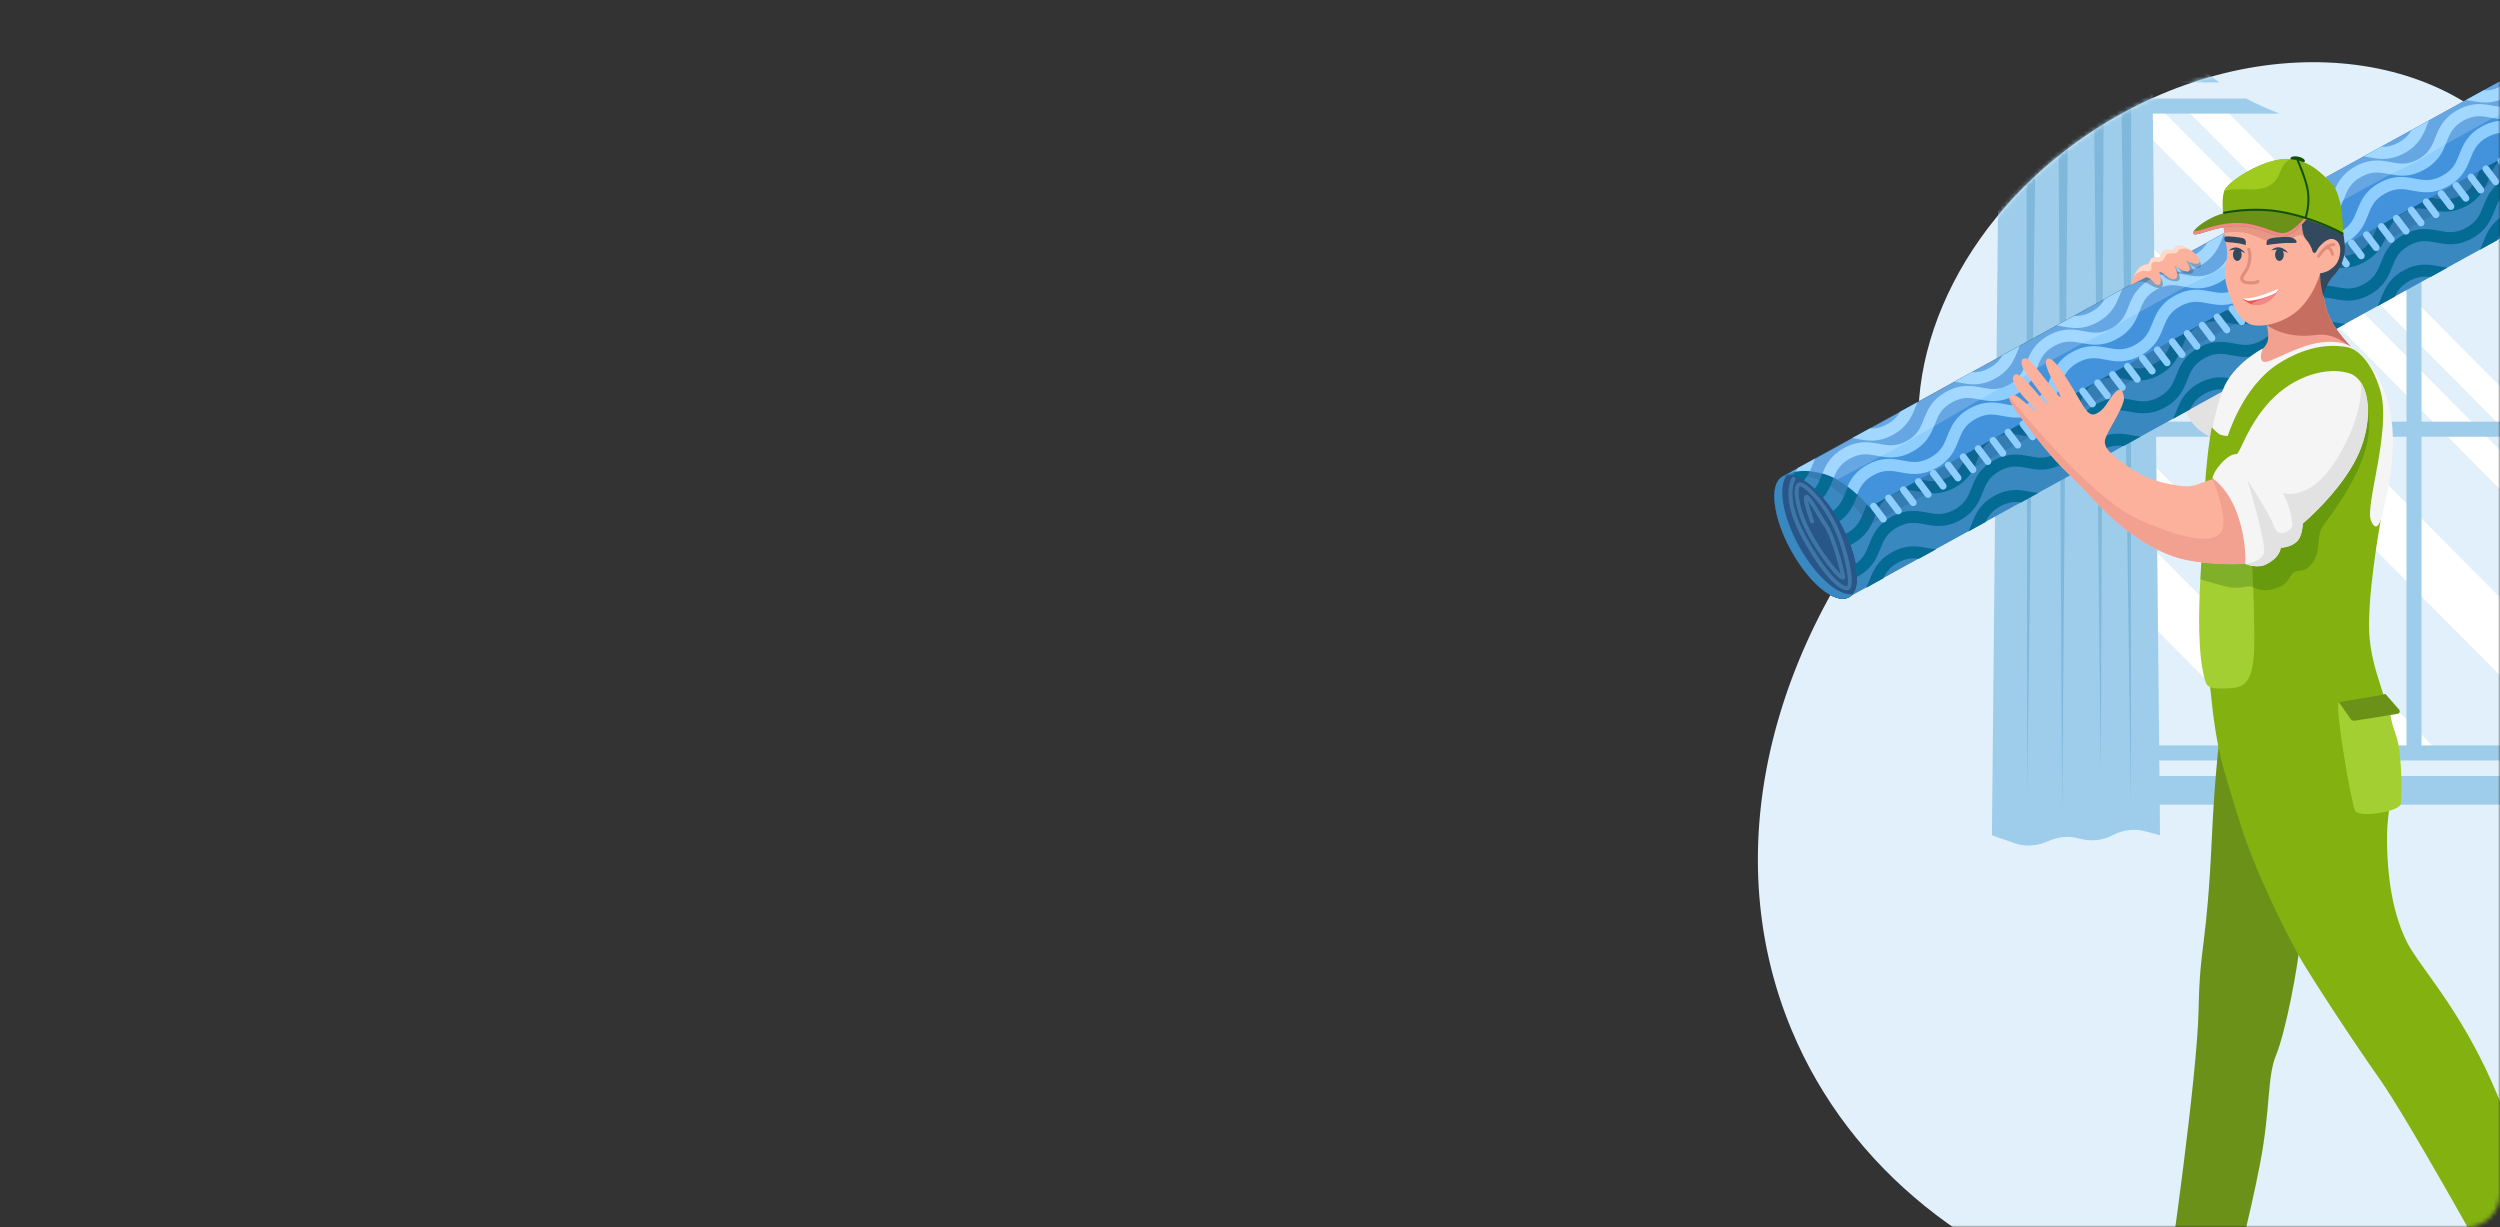 <?xml version="1.0" encoding="UTF-8"?> <svg xmlns="http://www.w3.org/2000/svg" width="603" height="296" viewBox="0 0 603 296" fill="none"><rect x="0" y="0" width="603" height="296" fill="#333333" stroke="none"/> <mask id="mask0_303_17257" style="mask-type:alpha" maskUnits="userSpaceOnUse" x="0" y="0" width="603" height="296"> <rect width="603" height="296" rx="8" fill="white"></rect> </mask> <g mask="url(#mask0_303_17257)"> <path d="M741.659 216.612C758.224 184.042 761.783 148.461 748.522 116.526C728.229 67.671 674.044 40.741 612.656 43.031C612.444 42.65 612.233 42.268 612.021 41.886C592.702 11.097 545.465 6.008 506.489 30.478C474.715 50.453 458.234 83.956 463.742 112.37C427.647 152.829 413.708 204.101 432.095 248.334C460.353 316.274 554.065 341.846 641.465 305.417C644.43 304.187 647.354 302.872 650.234 301.558C667.689 315.765 696.794 316.062 721.451 300.54C750.937 282.007 762.926 247.995 748.268 224.585C746.362 221.616 744.159 218.945 741.659 216.612Z" fill="#E1F0FA"></path> <mask id="mask1_303_17257" style="mask-type:alpha" maskUnits="userSpaceOnUse" x="424" y="15" width="333" height="308"> <path d="M741.659 216.612C758.224 184.042 761.783 148.461 748.522 116.526C728.229 67.671 674.044 40.741 612.656 43.031C612.444 42.65 612.233 42.268 612.021 41.886C592.702 11.097 545.465 6.008 506.489 30.478C474.715 50.453 458.234 83.956 463.742 112.37C427.647 152.829 413.708 204.101 432.095 248.334C460.353 316.274 554.065 341.846 641.465 305.417C644.43 304.187 647.354 302.872 650.234 301.558C667.689 315.765 696.794 316.062 721.451 300.54C750.937 282.007 762.926 247.995 748.268 224.585C746.362 221.616 744.159 218.945 741.659 216.612Z" fill="#E1F0FA"></path> </mask> <g mask="url(#mask1_303_17257)"> <path d="M695.455 133.132C693.425 104.894 679.415 83.23 655.554 68.688C629.663 52.85 601.296 40.699 571.742 33.826C562.633 31.734 553.623 29.244 545.455 25.559H501.346V181.589H691.247C696.098 166.001 696.643 149.367 695.455 133.132Z" fill="#E1F0FA"></path> <path d="M568.276 181.589H549.613L501.346 132.982V114.206L568.276 181.589Z" fill="white"></path> <path d="M640.257 181.589H621.593L501.346 60.619V41.844L640.257 181.589Z" fill="white"></path> <path d="M588.425 181.589H579.118L501.346 103.349V93.936L588.425 181.589Z" fill="white"></path> <path d="M675.555 181.589H666.199L511.1 25.559H520.456L675.555 181.589Z" fill="white"></path> <path d="M690.901 181.589H681.544L526.445 25.559H535.802L690.901 181.589Z" fill="white"></path> <path d="M580.455 36.017V181.589H584.069V37.013C582.881 36.664 581.643 36.365 580.455 36.017Z" fill="#9DCDEA"></path> <path d="M686.99 101.706H500.703V105.342H688.723C688.178 104.097 687.634 102.901 686.99 101.706Z" fill="#9DCDEA"></path> <path d="M691.149 181.838C691.347 181.141 691.545 180.444 691.743 179.796H503.129V27.401H549.813C547.04 26.305 544.318 25.11 541.743 23.766H499.516V183.432H690.605C690.803 182.884 691.001 182.336 691.149 181.838Z" fill="#9DCDEA"></path> <path d="M689.267 187.167H492.039V194.09H686.396C687.386 191.848 688.376 189.558 689.267 187.167Z" fill="#9DCDEA"></path> <path d="M521 201.46L517.485 200.514C514.861 199.817 512.089 200.116 509.663 201.41C507.435 202.606 504.861 202.954 502.386 202.456L500.851 202.108C498.772 201.659 496.643 201.859 494.713 202.606L493.227 203.203C490.802 204.15 488.128 204.199 485.703 203.303L480.455 201.46L482.237 17.44H519.168L521 201.46Z" fill="#9DCDEA"></path> <path d="M491.197 17.44L488.97 191.5L488.771 17.44H491.197Z" fill="#7FB8DB"></path> <path d="M507.436 17.44L506.693 187.167L505.01 17.44H507.436Z" fill="#7FB8DB"></path> <path d="M514.019 17.44L513.97 194.139L511.594 17.44H514.019Z" fill="#7FB8DB"></path> <path d="M498.871 17.44L497.386 196.131L496.445 17.44H498.871Z" fill="#7FB8DB"></path> <path d="M529.267 15H476V19.881H535.307C533.178 18.387 531.149 16.793 529.267 15Z" fill="#9DCDEA"></path> </g> <path d="M533.392 105.493C533.392 105.493 530.694 104.486 528.639 101.827C526.585 99.168 525.498 95.165 525.498 95.165L542.427 83.911L545.811 84.032L533.392 105.493Z" fill="#E2E2E2"></path> <path d="M639.641 37.337C639.507 37.431 639.359 37.538 639.225 37.619L635.586 39.62L626.967 44.361V44.374L622.832 46.644L615.046 50.928L610.911 53.211H610.897L602.291 57.938V57.952L598.156 60.221L590.37 64.505L586.235 66.788H586.221L577.616 71.529L573.481 73.812L565.694 78.097L561.559 80.379H561.545L552.94 85.12L548.805 87.403L541.018 91.688L536.883 93.971H536.87L528.264 98.711L527.324 99.235L524.129 100.981V100.994L516.342 105.279H516.329L512.207 107.548H512.194L503.588 112.289L502.595 112.84L499.453 114.559V114.572L491.666 118.856H491.653L487.531 121.126H487.518L478.912 125.867L474.777 128.136L466.99 132.42L466.937 132.447L462.842 134.704L454.25 139.431L450.101 141.714L445.953 143.997L445.523 143.218L443.953 140.344C445.147 140.25 446.463 139.901 447.926 139.149C447.926 139.135 447.94 139.135 447.94 139.135C447.94 138.732 447.913 138.303 447.859 137.86C447.846 137.631 447.819 137.403 447.779 137.161V137.134C447.752 136.893 447.712 136.651 447.658 136.396C447.645 136.261 447.618 136.114 447.591 135.979C447.591 135.979 447.577 135.979 447.577 135.993C447.349 136.14 447.094 136.288 446.826 136.449C445.094 137.403 443.711 137.578 442.355 137.457L439.536 132.34C441.455 132.649 443.603 132.756 446.302 131.453H446.315C446.248 131.279 446.195 131.118 446.114 130.943C446.033 130.701 445.926 130.446 445.819 130.204C445.631 129.734 445.416 129.251 445.201 128.767C442.758 130.003 440.986 129.667 438.945 129.278C438.556 129.211 438.166 129.13 437.75 129.063L437.079 127.841C438.65 127.854 440.395 127.545 442.435 126.431C442.865 126.189 443.254 125.934 443.617 125.692C443.375 125.262 443.12 124.846 442.879 124.43C442.623 124.013 442.368 123.61 442.1 123.221C441.791 123.449 441.429 123.678 441.039 123.892C438.811 125.128 437.146 125.047 435.387 124.765L434.608 123.355C435.253 123.127 435.938 122.845 436.649 122.442C437.978 121.703 438.958 120.898 439.71 120.038C439.052 119.259 438.368 118.534 437.696 117.903C437.119 118.614 436.367 119.273 435.253 119.89C434.501 120.307 433.816 120.575 433.172 120.736L431.91 118.426L431.95 118.4C433.373 117.621 434.38 116.748 435.132 115.848C434.353 115.351 433.588 114.975 432.877 114.76C432.877 114.76 432.877 114.76 432.863 114.76C432.742 114.72 432.608 114.68 432.487 114.666C432.42 114.653 432.366 114.626 432.299 114.612L432.286 114.626C432.246 114.666 432.205 114.706 432.152 114.747C431.722 115.15 431.198 115.526 430.554 115.875L430.5 115.902L430.393 115.714L429.963 114.921V114.908C429.963 114.908 429.977 114.908 429.977 114.894L430.97 114.344H430.984L431.024 114.317H431.037L433.682 112.853L437.857 110.557L446.826 105.614L451.001 103.318L458.358 99.275V99.262L462.533 96.966L471.501 92.023L475.677 89.727L483.047 85.671V85.657L487.209 83.374L496.191 78.432L500.366 76.122L507.723 72.08L509.227 71.247L511.885 69.783V69.77L520.867 64.828L525.042 62.518L532.399 58.475L536.574 56.165L545.556 51.223L549.731 48.913L557.088 44.871L561.183 42.655L570.165 37.713L574.326 35.403L581.697 31.347L585.872 29.05L594.84 24.108L599.016 21.812L606.386 17.756L610.562 15.459L619.516 10.517L622.483 8.879C622.497 8.865 622.497 8.865 622.51 8.865C622.98 8.61 623.517 8.489 624.108 8.489C624.269 8.489 624.443 8.503 624.604 8.516C624.766 8.53 624.94 8.556 625.101 8.597C625.638 8.691 626.189 8.879 626.779 9.134C626.967 9.214 627.169 9.322 627.357 9.416C627.41 9.443 627.477 9.47 627.531 9.496C627.867 9.671 628.216 9.873 628.565 10.101C629.344 10.598 630.149 11.202 630.968 11.927L630.982 11.941H630.995C631.049 11.995 631.102 12.048 631.156 12.102C631.277 12.209 631.411 12.33 631.545 12.451C631.733 12.626 631.908 12.8 632.096 12.988C632.458 13.338 632.807 13.713 633.156 14.116C633.17 14.13 633.183 14.143 633.197 14.17C633.761 14.801 634.298 15.473 634.835 16.198C634.848 16.212 634.875 16.252 634.888 16.265C635.009 16.426 635.117 16.601 635.237 16.762C635.425 17.017 635.613 17.299 635.788 17.581C635.935 17.81 636.083 18.038 636.217 18.266C636.379 18.494 636.513 18.736 636.647 18.978C636.768 19.166 636.875 19.354 636.983 19.555C636.996 19.555 636.996 19.569 636.996 19.569C637.01 19.596 637.023 19.636 637.05 19.663L637.13 19.797C637.318 20.16 637.506 20.509 637.694 20.858C637.708 20.898 637.734 20.925 637.748 20.966C637.936 21.328 638.11 21.704 638.285 22.08C638.473 22.483 638.661 22.886 638.835 23.276C638.916 23.464 638.996 23.678 639.077 23.88C639.131 24.001 639.171 24.122 639.225 24.242C639.869 25.841 640.352 27.385 640.661 28.822C640.889 29.843 641.051 30.81 641.118 31.71C641.332 34.315 640.863 36.343 639.641 37.337Z" fill="#3A88C0"></path> <path d="M637.707 20.845C638.123 21.65 638.499 22.47 638.848 23.262C638.929 23.463 639.009 23.665 639.09 23.853C637.908 23.839 636.821 23.638 635.801 23.45C633.666 23.047 631.827 22.698 629.195 24.148C626.564 25.599 625.879 27.331 625.074 29.359C624.188 31.575 623.194 34.086 619.65 36.034C616.106 37.981 613.447 37.484 611.111 37.054C608.977 36.651 607.137 36.302 604.506 37.753C601.875 39.203 601.19 40.936 600.384 42.964C599.498 45.179 598.505 47.691 594.961 49.638C591.43 51.586 588.758 51.089 586.422 50.645C584.287 50.242 582.448 49.893 579.817 51.344C577.185 52.794 576.487 54.54 575.695 56.555C574.809 58.77 573.816 61.282 570.271 63.229C566.727 65.177 564.069 64.68 561.733 64.237C559.598 63.834 557.759 63.484 555.128 64.935C552.496 66.385 551.811 68.118 551.006 70.146C550.12 72.362 549.126 74.873 545.582 76.82C542.038 78.768 539.38 78.271 537.044 77.828C534.909 77.425 533.07 77.076 530.438 78.526C527.807 79.976 527.122 81.709 526.317 83.737C525.431 85.953 524.437 88.464 520.893 90.411C517.348 92.359 514.69 91.862 512.354 91.419C510.22 91.016 508.38 90.666 505.749 92.117C503.118 93.567 502.419 95.313 501.627 97.328C500.741 99.544 499.748 102.055 496.204 104.002C492.673 105.95 490.001 105.453 487.665 105.01C485.53 104.607 483.691 104.258 481.06 105.708C478.428 107.158 477.744 108.891 476.938 110.919C476.052 113.135 475.059 115.646 471.514 117.593C467.97 119.541 465.312 119.044 462.976 118.601C460.841 118.198 459.002 117.849 456.37 119.299C453.739 120.75 453.041 122.495 452.249 124.51C451.363 126.726 450.369 129.237 446.825 131.185C446.61 131.305 446.409 131.399 446.194 131.507C445.858 130.634 445.496 129.734 445.066 128.821C445.187 128.767 445.294 128.7 445.415 128.633C448.047 127.182 448.745 125.437 449.537 123.422C449.765 122.858 450.007 122.254 450.289 121.663C451.108 119.957 452.329 118.198 454.947 116.747C458.102 115.015 460.559 115.23 462.707 115.592C462.976 115.633 463.217 115.686 463.486 115.727C465.607 116.13 467.46 116.479 470.091 115.028C472.723 113.578 473.407 111.845 474.213 109.818C474.307 109.576 474.401 109.334 474.508 109.092C475.34 107.078 476.468 104.889 479.623 103.143C482.792 101.397 485.235 101.625 487.383 101.988C487.652 102.028 487.893 102.082 488.162 102.122C490.296 102.525 492.136 102.874 494.767 101.424C497.398 99.973 498.096 98.228 498.889 96.213C498.983 95.971 499.077 95.73 499.184 95.488C500.016 93.473 501.157 91.271 504.312 89.538C507.467 87.806 509.924 88.021 512.072 88.383C512.341 88.424 512.582 88.477 512.851 88.518C514.986 88.921 516.825 89.27 519.456 87.819C522.168 86.423 522.866 84.69 523.658 82.676C523.752 82.434 523.846 82.192 523.954 81.951C524.786 79.936 525.927 77.734 529.069 76.001C532.237 74.255 534.681 74.484 536.842 74.846C537.111 74.886 537.352 74.94 537.621 74.98C539.742 75.383 541.595 75.733 544.226 74.282C546.857 72.832 547.542 71.099 548.348 69.071C548.442 68.829 548.536 68.588 548.643 68.346C549.475 66.332 550.617 64.129 553.758 62.397C556.927 60.651 559.383 60.866 561.531 61.242C561.8 61.282 562.042 61.336 562.31 61.376C564.445 61.779 566.284 62.128 568.915 60.678C571.547 59.227 572.231 57.495 573.037 55.467C573.131 55.225 573.225 54.983 573.332 54.742C574.165 52.727 575.306 50.525 578.461 48.792C581.616 47.06 584.073 47.275 586.221 47.637C586.489 47.677 586.731 47.731 586.999 47.771C589.134 48.174 590.973 48.523 593.605 47.073C596.236 45.623 596.934 43.877 597.726 41.862C597.82 41.62 597.914 41.379 598.022 41.137C598.854 39.123 599.982 36.934 603.137 35.188C606.292 33.442 608.748 33.67 610.897 34.033C611.165 34.073 611.407 34.127 611.675 34.167C613.81 34.57 615.649 34.919 618.281 33.469C620.912 32.018 621.597 30.286 622.402 28.258C622.496 28.016 622.59 27.774 622.697 27.532C623.53 25.518 624.658 23.329 627.813 21.583C630.981 19.837 633.438 20.052 635.586 20.428C635.854 20.468 636.096 20.522 636.364 20.562C636.808 20.697 637.251 20.791 637.707 20.845Z" fill="#046B94"></path> <path d="M432.011 132.771C427.587 124.734 426.66 116.754 429.94 114.948C433.22 113.141 439.465 118.192 443.889 126.229C448.312 134.267 449.239 142.247 445.959 144.053C442.679 145.86 436.434 140.809 432.011 132.771Z" fill="#285689"></path> <path d="M432.011 132.771C427.587 124.734 426.66 116.754 429.94 114.948C433.22 113.141 439.465 118.192 443.889 126.229C448.312 134.267 449.239 142.247 445.959 144.053C442.679 145.86 436.434 140.809 432.011 132.771Z" fill="#285689"></path> <path d="M437.726 129.129L439.525 132.406C441.445 132.715 443.606 132.822 446.291 131.52C446.868 133.118 447.298 134.635 447.566 136.046C447.338 136.207 447.083 136.354 446.801 136.516C445.069 137.469 443.687 137.644 442.331 137.523L443.928 140.41C445.137 140.316 446.439 139.967 447.902 139.202C447.916 141.565 447.285 143.338 445.942 144.077C443.767 145.272 440.263 143.445 436.88 139.712H436.866C436.142 138.906 435.403 138.006 434.692 137.039C433.752 135.75 432.839 134.313 431.993 132.782C431.523 131.923 431.08 131.05 430.691 130.19C430.234 129.21 429.845 128.256 429.509 127.316C429.16 126.363 428.878 125.436 428.65 124.55C428.57 124.214 428.489 123.892 428.408 123.569C428.18 122.495 428.033 121.461 427.979 120.534C427.965 120.279 427.952 120.037 427.952 119.795C427.952 118.6 428.1 117.566 428.435 116.747C428.758 115.928 429.254 115.31 429.912 114.947C430.583 114.585 431.375 114.491 432.248 114.665C431.778 115.108 431.214 115.525 430.503 115.914L430.463 115.941L431.859 118.479L431.899 118.452C433.322 117.673 434.329 116.801 435.081 115.887C435.913 116.425 436.786 117.109 437.659 117.956C437.095 118.667 436.316 119.339 435.202 119.943C434.45 120.359 433.765 120.628 433.121 120.776L434.557 123.381C435.215 123.166 435.886 122.871 436.598 122.481C437.941 121.743 438.921 120.924 439.659 120.077C440.478 121.031 441.27 122.105 442.049 123.26C441.726 123.489 441.377 123.717 440.988 123.932C438.759 125.154 437.095 125.1 435.336 124.805L437.041 127.894C438.612 127.907 440.357 127.612 442.398 126.484C442.827 126.242 443.217 126 443.579 125.745C443.673 125.906 443.767 126.067 443.861 126.228C444.331 127.088 444.774 127.961 445.163 128.82C442.72 130.056 440.961 129.72 438.921 129.331C438.531 129.264 438.142 129.196 437.726 129.129Z" fill="#285689"></path> <path d="M433.911 131.721C429.923 124.483 428.782 117.298 430.997 114.625C430.621 114.679 430.259 114.759 429.937 114.947C426.661 116.747 427.587 124.738 432.018 132.769C436.448 140.813 442.691 145.863 445.967 144.063C446.289 143.889 446.571 143.634 446.812 143.338C443.349 143.768 437.898 138.973 433.911 131.721Z" fill="#3A88C0"></path> <g opacity="0.25"> <path d="M638.848 23.276L638.163 23.652L637.908 23.799L635.854 24.927L634.35 25.747L631.853 27.13L630.349 27.949L628.43 29.01L626.926 29.829L624.509 31.159L624.241 31.32L623.006 31.992L620.589 33.321L619.085 34.14L616.991 35.295L615.487 36.128L613.393 37.283L613.232 37.364L611.889 38.102L609.795 39.257L608.291 40.076L606.197 41.231L604.693 42.064L602.599 43.219L601.095 44.052L599.592 44.884L599.001 45.207L597.497 46.026L595.403 47.181L593.899 48L591.805 49.155L590.301 49.988L588.583 50.928L588.194 51.143L586.69 51.962L584.596 53.117L583.092 53.936L580.998 55.091L579.494 55.924L577.4 57.079L575.896 57.898L574.903 58.449L573.788 59.053L572.285 59.872L570.19 61.027L568.687 61.86L566.592 63.015L565.089 63.847L563.894 64.505L562.981 65.002L561.477 65.822L559.383 66.977L557.879 67.796L555.785 68.951L554.281 69.783L552.187 70.938L550.683 71.757L550.24 72.013L548.589 72.926L547.085 73.745L544.991 74.9L543.487 75.733L541.393 76.888L539.889 77.707L539.245 78.07L537.795 78.862L536.291 79.681L534.197 80.836L532.693 81.655L530.599 82.81L529.095 83.643L527.001 84.798L525.591 85.577L525.497 85.631L523.403 86.786L521.899 87.605L519.805 88.76L518.301 89.593L516.207 90.747L514.703 91.567L514.596 91.634L512.609 92.722L511.105 93.541L509.011 94.696L507.507 95.528L505.413 96.683L503.909 97.503L501.815 98.658L500.969 99.128L500.325 99.477L498.23 100.632L496.727 101.451L494.632 102.606L493.129 103.439L491.034 104.594L489.974 105.171L489.531 105.413L487.436 106.568L485.933 107.387L483.838 108.542L482.335 109.375L480.24 110.53L478.737 111.349L476.642 112.504L476.347 112.665L475.152 113.323L473.058 114.478L471.554 115.297L469.46 116.452L467.956 117.285L465.862 118.44L465.365 118.708L464.358 119.259L462.264 120.414L460.76 121.233L458.666 122.388L457.162 123.221L455.068 124.376L453.564 125.195L451.698 126.229L450.812 126.713C450.812 126.713 450.302 125.867 449.268 124.577C448.664 123.839 447.898 122.939 446.959 121.959C446.314 121.287 445.589 120.562 444.757 119.85C444.019 119.179 443.213 118.507 442.327 117.836C442.058 117.634 441.79 117.433 441.508 117.258C440.662 116.681 439.79 116.237 438.944 115.888C437.87 115.432 436.809 115.123 435.842 114.935C434.809 114.706 433.856 114.612 433.023 114.572C433.023 114.572 433.023 114.572 433.01 114.572C432.755 114.559 432.513 114.559 432.298 114.559C431.801 114.559 431.385 114.572 431.036 114.612C430.566 114.653 430.258 114.693 430.15 114.706C430.137 114.706 430.137 114.72 430.137 114.706L431.13 114.156H431.144L431.184 114.129H431.197L433.842 112.665L438.017 110.369L446.986 105.426L451.161 103.13L458.518 99.087V99.074L462.693 96.777L471.661 91.835L475.837 89.539L483.207 85.483V85.469L487.369 83.186L496.351 78.244L500.526 75.934L507.883 71.892L509.387 71.059L512.045 69.595V69.582L521.027 64.64L525.202 62.33L532.559 58.287L536.734 55.977L545.716 51.035L549.891 48.725L557.248 44.683L561.182 42.655L570.163 37.713L574.325 35.403L581.696 31.347L585.871 29.05L594.839 24.108L599.015 21.812L606.385 17.756L610.56 15.459L619.515 10.517L622.482 8.879C622.496 8.865 622.496 8.865 622.509 8.865C622.979 8.61 623.516 8.489 624.107 8.489C624.268 8.489 624.442 8.503 624.603 8.516C624.764 8.53 624.939 8.556 625.1 8.597C625.637 8.691 626.188 8.879 626.778 9.134C626.966 9.214 627.168 9.322 627.356 9.416C627.409 9.443 627.476 9.47 627.53 9.496C627.866 9.671 628.215 9.873 628.564 10.101C629.342 10.598 630.148 11.202 630.967 11.927L630.98 11.941H630.994C631.048 11.995 631.115 12.048 631.168 12.102C631.289 12.223 631.423 12.33 631.544 12.464C631.732 12.639 631.907 12.814 632.095 13.002C632.457 13.351 632.806 13.727 633.155 14.13C633.169 14.143 633.182 14.157 633.196 14.184C633.759 14.815 634.296 15.486 634.833 16.212C634.847 16.225 634.86 16.252 634.887 16.279C635.008 16.44 635.129 16.601 635.25 16.776C635.438 17.031 635.626 17.313 635.8 17.595C635.948 17.823 636.095 18.051 636.23 18.28C636.391 18.508 636.525 18.75 636.659 18.991C636.78 19.18 636.888 19.381 636.995 19.582C637.008 19.609 637.035 19.649 637.049 19.676C637.076 19.73 637.102 19.757 637.129 19.811C637.317 20.173 637.505 20.523 637.693 20.872C637.706 20.912 637.733 20.939 637.747 20.979C637.935 21.342 638.109 21.718 638.284 22.094C638.485 22.47 638.673 22.873 638.848 23.276Z" fill="#285689"></path> </g> <path d="M430.941 114.397L429.921 114.962C429.921 114.948 430.257 114.693 430.941 114.397Z" fill="#4393DC"></path> <path d="M640.463 17.782L639.255 18.454L637.147 19.609L637.08 19.649H637.066L635.871 20.307L635.576 20.468H635.563L633.321 21.704L632.045 22.402L629.32 23.906L628.031 24.618L625.896 25.8L624.621 26.512L622.661 27.586L621.976 27.962L620.701 28.674L618.056 30.124L616.781 30.836L614.444 32.112L613.183 32.81L610.887 34.073L610.846 34.086L609.571 34.798L607.248 36.074L605.973 36.786L603.65 38.062L602.375 38.76L600.039 40.049L598.764 40.761L597.985 41.191L596.441 42.037L595.166 42.748L592.843 44.024L591.568 44.736L589.232 46.012L587.97 46.71L586.197 47.691L585.634 48L584.358 48.711L582.036 49.987L580.76 50.699L578.438 51.975L577.162 52.673L574.826 53.962L573.551 54.674L573.309 54.795V54.809L571.228 55.95L569.953 56.662L567.63 57.938L566.355 58.636L564.019 59.925L562.757 60.624L561.522 61.295L560.421 61.9L559.145 62.611L556.823 63.887L555.547 64.586L553.211 65.875L551.949 66.573L549.613 67.862L548.633 68.4V68.413L548.338 68.574L546.015 69.85L544.74 70.548L542.417 71.838L541.142 72.536L538.806 73.825L537.53 74.537L536.859 74.9L535.208 75.813L533.932 76.525L531.61 77.801L530.334 78.499L527.998 79.788L526.736 80.487L524.4 81.776L523.971 82.004V82.018L523.125 82.488L520.802 83.763L519.527 84.462L517.204 85.751L515.929 86.449L513.593 87.739L512.318 88.451L512.197 88.518H512.183L509.995 89.726L508.72 90.425L506.397 91.714L505.122 92.412L502.786 93.702L501.524 94.4L499.295 95.622V95.635L499.188 95.689L497.912 96.388L495.59 97.677L494.314 98.375L491.978 99.665L490.716 100.363L488.38 101.652L487.521 102.122H487.507L487.105 102.35L484.782 103.64L483.507 104.338L481.184 105.627L479.909 106.326L477.573 107.615L476.311 108.313L474.633 109.227L473.975 109.589L472.699 110.288L470.377 111.577L469.101 112.275L466.765 113.564L465.503 114.263L463.167 115.552L462.845 115.727L461.892 116.25L459.569 117.54L458.294 118.238L455.971 119.514L454.696 120.226L452.36 121.515L451.084 122.213L450.883 122.334C450.883 122.334 450.722 122.133 450.427 121.797C449.97 121.26 449.165 120.36 448.077 119.38C447.406 118.748 446.627 118.077 445.755 117.446C444.842 116.761 443.848 116.116 442.774 115.552C442.626 115.471 442.479 115.391 442.318 115.324C441.445 114.907 440.546 114.558 439.592 114.303C439.539 114.29 439.485 114.276 439.431 114.263C438.371 113.994 437.404 113.833 436.545 113.766C435.175 113.645 434.021 113.712 433.094 113.887C432.208 114.021 431.537 114.263 431.027 114.464C431.013 114.478 430.987 114.478 430.973 114.491L431.013 114.464L433.672 113L437.847 110.704L446.815 105.762L450.99 103.465L458.348 99.423V99.409L462.523 97.113L471.491 92.171L475.666 89.874L483.037 85.818V85.805L487.199 83.522L496.18 78.579L500.356 76.27L507.713 72.227L509.216 71.394L511.875 69.931V69.917L520.856 64.975L525.031 62.665L532.389 58.623L536.564 56.313L545.545 51.37L549.721 49.061L557.078 45.018L561.186 42.654L570.168 37.712L574.329 35.402L581.7 31.347L585.875 29.05L594.843 24.108L599.019 21.811L606.389 17.756L610.565 15.459L619.519 10.517L622.486 8.878C622.5 8.865 622.5 8.865 622.513 8.865L623.184 8.489C623.184 8.489 623.533 8.355 624.138 8.234C624.151 8.234 624.164 8.234 624.164 8.22C624.594 8.14 625.171 8.046 625.829 8.019C627.145 7.938 628.837 8.099 630.703 8.838C631.548 9.174 632.448 9.657 633.347 10.262C633.468 10.342 633.589 10.423 633.696 10.517C633.75 10.557 633.79 10.584 633.844 10.624C634.636 11.202 635.361 11.793 636.006 12.397C637.039 13.351 637.885 14.304 638.556 15.123C639.456 16.198 640.02 17.071 640.288 17.5C640.342 17.581 640.369 17.635 640.409 17.688C640.436 17.742 640.463 17.782 640.463 17.782Z" fill="#4393DC"></path> <path d="M466.99 132.487L462.855 134.77C461.298 134.568 459.767 134.622 457.767 135.723C455.78 136.825 454.894 138.087 454.236 139.511L450.101 141.794C450.423 141.189 450.678 140.531 450.947 139.86C451.833 137.644 452.826 135.132 456.371 133.185C459.902 131.238 462.573 131.735 464.909 132.178C465.621 132.299 466.306 132.433 466.99 132.487Z" fill="#046B94"></path> <path d="M491.654 118.896L487.519 121.179C485.962 120.978 484.431 121.031 482.431 122.133C480.444 123.234 479.571 124.496 478.9 125.92L474.765 128.203C475.087 127.599 475.342 126.94 475.611 126.269C476.497 124.053 477.491 121.542 481.035 119.594C484.579 117.647 487.237 118.144 489.573 118.587C490.285 118.708 490.983 118.842 491.654 118.896Z" fill="#046B94"></path> <path d="M516.33 105.305L512.195 107.588C510.638 107.387 509.107 107.44 507.107 108.542C505.12 109.643 504.234 110.905 503.576 112.329L499.441 114.612C499.763 114.008 500.018 113.35 500.287 112.678C501.173 110.462 502.166 107.951 505.711 106.003C509.241 104.056 511.913 104.553 514.249 104.996C514.961 105.117 515.645 105.251 516.33 105.305Z" fill="#046B94"></path> <path d="M541.006 91.714L536.871 93.997C535.313 93.796 533.77 93.863 531.783 94.964C529.796 96.065 528.923 97.328 528.252 98.751L524.117 101.034C524.439 100.43 524.694 99.772 524.963 99.1C525.849 96.884 526.842 94.373 530.386 92.426C533.931 90.478 536.589 90.975 538.925 91.405C539.636 91.526 540.321 91.66 541.006 91.714Z" fill="#046B94"></path> <path d="M565.682 78.122L561.547 80.405C559.989 80.204 558.445 80.271 556.458 81.372C554.471 82.473 553.599 83.736 552.928 85.159L548.793 87.442C549.115 86.838 549.37 86.18 549.638 85.509C550.524 83.293 551.518 80.781 555.062 78.834C558.606 76.887 561.265 77.383 563.601 77.813C564.312 77.934 564.997 78.068 565.682 78.122Z" fill="#046B94"></path> <path d="M590.357 64.532L586.222 66.815C584.665 66.613 583.135 66.667 581.134 67.768C579.147 68.87 578.261 70.132 577.603 71.555L573.468 73.839C573.791 73.234 574.046 72.576 574.314 71.905C575.2 69.689 576.194 67.177 579.738 65.23C583.269 63.283 585.94 63.78 588.276 64.223C588.988 64.344 589.673 64.478 590.357 64.532Z" fill="#046B94"></path> <path d="M615.033 50.941L610.898 53.224C609.341 53.023 607.81 53.076 605.81 54.178C603.823 55.279 602.95 56.541 602.279 57.965L598.144 60.248C598.466 59.643 598.721 58.985 598.99 58.314C599.876 56.098 600.869 53.587 604.414 51.639C607.958 49.692 610.616 50.189 612.952 50.632C613.664 50.753 614.349 50.887 615.033 50.941Z" fill="#046B94"></path> <path d="M640.676 28.809C640.904 29.829 641.052 30.783 641.119 31.683C639.629 31.79 638.3 31.548 637.078 31.32C634.943 30.917 633.104 30.568 630.473 32.018C627.841 33.469 627.157 35.201 626.351 37.229C625.465 39.445 624.472 41.956 620.927 43.904C617.383 45.851 614.725 45.354 612.389 44.925C610.254 44.522 608.415 44.172 605.784 45.623C603.152 47.073 602.467 48.806 601.662 50.834C600.776 53.05 599.782 55.561 596.238 57.508C592.707 59.456 590.036 58.959 587.7 58.516C585.565 58.113 583.726 57.764 581.094 59.214C578.463 60.664 577.765 62.41 576.973 64.425C576.087 66.641 575.093 69.152 571.549 71.099C568.005 73.047 565.346 72.55 563.01 72.107C560.876 71.704 559.036 71.355 556.405 72.805C553.774 74.255 553.089 75.988 552.283 78.016C551.397 80.232 550.404 82.743 546.86 84.691C543.315 86.638 540.657 86.141 538.321 85.698C536.186 85.295 534.347 84.946 531.716 86.396C529.084 87.847 528.4 89.579 527.594 91.607C526.708 93.823 525.715 96.334 522.17 98.282C518.626 100.229 515.968 99.732 513.632 99.289C511.497 98.886 509.658 98.537 507.026 99.987C504.395 101.438 503.697 103.183 502.905 105.198C502.019 107.414 501.025 109.925 497.481 111.873C493.95 113.82 491.278 113.323 488.942 112.88C486.808 112.477 484.969 112.128 482.337 113.578C479.706 115.029 479.021 116.761 478.216 118.789C477.329 121.005 476.336 123.516 472.792 125.464C469.247 127.411 466.589 126.914 464.253 126.471C462.119 126.068 460.279 125.719 457.648 127.169C455.017 128.62 454.318 130.366 453.526 132.38C452.64 134.596 451.647 137.107 448.102 139.055C447.995 139.108 447.901 139.162 447.807 139.216C447.794 138.262 447.686 137.188 447.471 136.06C449.485 134.703 450.116 133.119 450.828 131.306C451.714 129.09 452.707 126.578 456.252 124.631C459.783 122.684 462.454 123.181 464.79 123.624C466.911 124.027 468.764 124.376 471.395 122.925C474.027 121.475 474.712 119.743 475.517 117.715C476.403 115.499 477.397 112.987 480.941 111.04C484.485 109.093 487.143 109.59 489.479 110.033C491.614 110.436 493.453 110.785 496.085 109.334C498.716 107.884 499.414 106.138 500.206 104.124C501.092 101.908 502.086 99.396 505.63 97.449C509.161 95.502 511.833 95.999 514.169 96.442C516.303 96.845 518.143 97.194 520.774 95.743C523.405 94.293 524.09 92.56 524.896 90.532C525.782 88.317 526.775 85.805 530.319 83.858C533.864 81.91 536.522 82.407 538.858 82.837C540.979 83.24 542.832 83.589 545.463 82.139C548.095 80.688 548.779 78.956 549.585 76.928C550.471 74.712 551.464 72.201 555.009 70.253C558.553 68.306 561.211 68.803 563.547 69.233C565.682 69.636 567.521 69.985 570.153 68.534C572.784 67.084 573.469 65.351 574.274 63.324C575.16 61.108 576.154 58.596 579.698 56.649C583.229 54.702 585.901 55.198 588.237 55.642C590.371 56.044 592.21 56.394 594.842 54.943C597.473 53.493 598.171 51.747 598.963 49.733C599.85 47.517 600.843 45.005 604.387 43.058C607.932 41.111 610.59 41.607 612.926 42.051C615.06 42.453 616.9 42.803 619.531 41.352C622.163 39.902 622.847 38.169 623.653 36.141C624.539 33.925 625.532 31.414 629.077 29.467C632.621 27.519 635.279 28.016 637.615 28.446C638.662 28.661 639.642 28.849 640.676 28.809Z" fill="#046B94"></path> <path d="M448.061 119.259C447.98 119.447 447.913 119.635 447.846 119.823C447.067 121.77 446.208 123.946 443.603 125.759C443.12 124.886 442.61 124.067 442.086 123.274C443.858 121.958 444.463 120.454 445.147 118.735C445.335 118.265 445.523 117.795 445.751 117.312C446.597 117.956 447.376 118.628 448.061 119.259Z" fill="#046B94"></path> <path d="M640.271 17.5C640.137 17.594 639.976 17.675 639.815 17.756C638.674 18.387 637.64 18.763 636.66 18.964C634.593 19.394 632.847 19.072 631.263 18.776C629.128 18.373 627.289 18.024 624.658 19.475C622.026 20.925 621.342 22.657 620.536 24.685C619.65 26.901 618.657 29.413 615.112 31.36C611.568 33.307 608.91 32.81 606.574 32.381C604.439 31.978 602.6 31.629 599.968 33.079C597.337 34.529 596.652 36.262 595.847 38.29C594.961 40.506 593.967 43.017 590.423 44.965C586.892 46.912 584.221 46.415 581.885 45.972C579.75 45.569 577.911 45.22 575.279 46.67C572.648 48.121 571.95 49.867 571.158 51.881C570.272 54.097 569.278 56.608 565.734 58.556C562.189 60.503 559.531 60.006 557.195 59.563C555.061 59.16 553.221 58.811 550.59 60.261C547.959 61.712 547.274 63.444 546.468 65.472C545.582 67.688 544.589 70.199 541.044 72.147C537.5 74.094 534.842 73.597 532.506 73.154C530.371 72.751 528.532 72.402 525.901 73.852C523.269 75.303 522.585 77.035 521.779 79.063C520.893 81.279 519.9 83.79 516.355 85.738C512.811 87.685 510.153 87.188 507.817 86.745C505.682 86.342 503.843 85.993 501.211 87.443C498.58 88.894 497.882 90.64 497.09 92.654C496.204 94.87 495.21 97.382 491.666 99.329C488.135 101.276 485.463 100.779 483.127 100.336C480.993 99.933 479.153 99.584 476.522 101.034C473.891 102.485 473.206 104.217 472.401 106.245C471.514 108.461 470.521 110.973 466.977 112.92C463.432 114.867 460.774 114.37 458.438 113.927C456.303 113.524 454.464 113.175 451.833 114.625C449.457 115.942 448.664 117.486 447.939 119.272C447.268 118.654 446.49 117.969 445.617 117.338C446.422 115.525 447.644 113.632 450.437 112.087C453.967 110.14 456.639 110.637 458.975 111.08C461.096 111.483 462.949 111.832 465.58 110.382C468.212 108.931 468.896 107.199 469.702 105.171C470.588 102.955 471.582 100.443 475.126 98.496C478.67 96.549 481.328 97.046 483.664 97.489C485.799 97.892 487.638 98.241 490.27 96.79C492.901 95.34 493.599 93.594 494.391 91.58C495.277 89.364 496.271 86.852 499.815 84.905C503.346 82.958 506.018 83.455 508.354 83.898C510.488 84.301 512.328 84.65 514.959 83.2C517.657 81.736 518.342 79.99 519.148 77.975C520.034 75.759 521.027 73.248 524.572 71.301C528.116 69.353 530.774 69.85 533.11 70.28C535.231 70.683 537.084 71.032 539.715 69.582C542.347 68.131 543.031 66.399 543.837 64.371C544.723 62.155 545.717 59.643 549.261 57.696C552.805 55.749 555.463 56.246 557.799 56.675C559.934 57.078 561.773 57.428 564.405 55.977C567.036 54.527 567.721 52.794 568.526 50.766C569.412 48.55 570.406 46.039 573.95 44.092C577.481 42.144 580.153 42.641 582.489 43.084C584.623 43.487 586.463 43.836 589.094 42.386C591.725 40.936 592.423 39.19 593.216 37.175C594.102 34.959 595.095 32.448 598.639 30.5C602.184 28.553 604.842 29.05 607.178 29.493C609.313 29.896 611.152 30.245 613.783 28.795C616.415 27.345 617.099 25.612 617.905 23.584C618.791 21.368 619.784 18.857 623.329 16.91C626.873 14.962 629.531 15.459 631.867 15.889C632.928 16.09 633.908 16.278 634.955 16.238C636.016 16.198 637.143 15.929 638.472 15.19L638.58 15.137C639.453 16.198 640.016 17.071 640.271 17.5Z" fill="#8DCEFF"></path> <path d="M442.289 115.203C442.209 115.404 442.128 115.606 442.047 115.821C441.497 117.204 440.893 118.681 439.685 120.092C439.027 119.313 438.342 118.587 437.671 117.956C438.449 116.976 438.879 115.901 439.349 114.733C439.429 114.545 439.497 114.357 439.577 114.169C440.517 114.438 441.416 114.787 442.289 115.203Z" fill="#046B94"></path> <path d="M636.018 12.397C635.467 12.867 634.809 13.337 634.031 13.767C633.749 13.928 633.467 14.062 633.198 14.169C630.339 15.499 628.083 15.257 626.083 14.881C625.881 14.854 625.68 14.814 625.492 14.774C623.357 14.371 621.505 14.035 618.887 15.472C616.255 16.923 615.571 18.655 614.765 20.683C614.698 20.858 614.631 21.032 614.55 21.22C613.705 23.288 612.604 25.572 609.355 27.371C606.079 29.171 603.542 28.875 601.326 28.472C601.152 28.445 600.991 28.405 600.816 28.378C598.682 27.976 596.842 27.626 594.211 29.077C591.58 30.527 590.895 32.26 590.103 34.288C590.049 34.449 589.982 34.583 589.915 34.744C589.069 36.839 587.968 39.163 584.665 40.962C581.349 42.789 578.785 42.466 576.557 42.05C576.409 42.023 576.261 41.996 576.127 41.969C573.992 41.566 572.153 41.217 569.522 42.654C566.89 44.105 566.192 45.851 565.4 47.865C565.346 47.986 565.306 48.107 565.252 48.228C564.393 50.35 563.333 52.687 559.976 54.526C556.606 56.38 554.029 56.031 551.787 55.614C551.666 55.587 551.559 55.56 551.438 55.547C549.303 55.144 547.464 54.795 544.832 56.245C542.201 57.696 541.516 59.428 540.724 61.456C540.684 61.55 540.644 61.644 540.603 61.752C539.744 63.887 538.684 66.278 535.3 68.131C531.89 70.011 529.299 69.622 527.03 69.192C526.95 69.178 526.842 69.165 526.762 69.138C524.627 68.735 522.788 68.386 520.157 69.837C517.525 71.287 516.84 73.019 516.048 75.047C516.022 75.128 515.995 75.195 515.968 75.276C515.095 77.424 514.061 79.842 510.638 81.722C507.188 83.629 504.57 83.199 502.287 82.783C502.234 82.769 502.167 82.756 502.099 82.743C499.965 82.34 498.125 81.991 495.494 83.441C492.863 84.878 492.165 86.624 491.373 88.652C491.359 88.706 491.332 88.746 491.319 88.799C490.433 90.962 489.426 93.419 485.962 95.34C482.485 97.26 479.84 96.79 477.531 96.361C477.491 96.347 477.464 96.347 477.424 96.347C475.289 95.944 473.45 95.595 470.818 97.046C468.187 98.483 467.502 100.228 466.71 102.256C466.697 102.27 466.697 102.297 466.683 102.31C465.797 104.512 464.79 106.997 461.3 108.918C457.769 110.865 455.111 110.368 452.788 109.938C452.775 109.938 452.775 109.938 452.775 109.938C450.64 109.535 448.801 109.186 446.169 110.623C443.806 111.926 443.001 113.457 442.303 115.216C441.43 114.8 440.531 114.451 439.577 114.195C440.423 112.127 441.524 109.871 444.76 108.085C448.29 106.124 450.949 106.634 453.298 107.064C454.788 107.346 456.144 107.601 457.715 107.225C458.386 107.064 459.111 106.796 459.89 106.366C460.669 105.936 461.286 105.479 461.783 104.996C462.938 103.854 463.448 102.579 464.012 101.168C464.898 98.953 465.891 96.441 469.435 94.494C472.98 92.533 475.638 93.057 477.974 93.487C479.518 93.782 480.914 94.037 482.565 93.607H482.579C483.196 93.446 483.868 93.178 484.579 92.788C485.291 92.399 485.855 91.982 486.325 91.553C487.587 90.371 488.124 89.041 488.701 87.577C489.587 85.375 490.594 82.85 494.125 80.903C497.656 78.955 500.327 79.452 502.663 79.882C504.288 80.191 505.738 80.46 507.496 79.949C508.06 79.788 508.638 79.546 509.269 79.197C509.9 78.848 510.41 78.485 510.839 78.109C512.222 76.901 512.773 75.531 513.377 73.986C514.263 71.784 515.27 69.259 518.801 67.312C522.345 65.364 525.003 65.875 527.339 66.291C529.031 66.627 530.548 66.895 532.414 66.278C532.897 66.116 533.407 65.901 533.944 65.606C534.468 65.311 534.911 65.015 535.287 64.706C536.844 63.457 537.422 62.02 538.053 60.395C538.939 58.179 539.946 55.668 543.476 53.721C547.021 51.773 549.679 52.27 552.015 52.7C553.814 53.036 555.398 53.345 557.412 52.566C557.788 52.418 558.191 52.23 558.607 52.002C558.996 51.787 559.345 51.572 559.654 51.33C561.44 50.027 562.044 48.51 562.715 46.804C563.601 44.588 564.608 42.077 568.139 40.13C571.67 38.169 574.328 38.679 576.677 39.109C578.624 39.471 580.329 39.794 582.585 38.746C582.813 38.652 583.041 38.531 583.269 38.41C583.497 38.29 583.712 38.155 583.914 38.021C586.021 36.651 586.666 35.053 587.391 33.2C588.277 30.997 589.27 28.472 592.815 26.525C596.359 24.564 599.004 25.075 601.353 25.504C603.488 25.907 605.327 26.256 607.959 24.806C610.59 23.356 611.275 21.623 612.067 19.595C612.953 17.393 613.946 14.868 617.491 12.921C621.035 10.973 623.693 11.484 626.029 11.913C627.694 12.222 629.171 12.504 630.983 11.927L630.996 11.94H631.01C631.52 11.779 632.057 11.537 632.648 11.215C633.051 10.987 633.413 10.758 633.735 10.517C633.789 10.557 633.829 10.584 633.883 10.624C634.662 11.201 635.387 11.792 636.018 12.397Z" fill="#8DCEFF"></path> <path d="M436.527 113.658C436.165 114.41 435.708 115.162 435.091 115.9C434.084 115.256 433.131 114.839 432.245 114.665C432.567 114.383 432.835 114.087 433.064 113.765C434.003 113.604 435.158 113.523 436.527 113.658Z" fill="#046B94"></path> <path d="M437.818 110.596C437.644 110.972 437.496 111.375 437.335 111.778C437.093 112.382 436.838 113.013 436.53 113.644C435.16 113.523 434.006 113.591 433.079 113.765C433.294 113.483 433.482 113.188 433.656 112.879L437.818 110.596Z" fill="#8DCEFF"></path> <path d="M462.492 97.005C462.331 97.381 462.17 97.784 462.009 98.2C461.123 100.403 460.116 102.927 456.585 104.875C453.041 106.836 450.396 106.312 448.046 105.882C447.617 105.801 447.201 105.721 446.784 105.654L450.96 103.357C452.235 103.424 453.564 103.209 455.189 102.323C456.813 101.437 457.686 100.43 458.317 99.315V99.301L462.492 97.005Z" fill="#8DCEFF"></path> <path d="M487.154 83.428C486.993 83.804 486.832 84.207 486.671 84.61C485.785 86.812 484.791 89.337 481.247 91.284C477.716 93.245 475.058 92.735 472.709 92.305C472.279 92.224 471.863 92.144 471.447 92.077L475.622 89.78C476.897 89.847 478.213 89.632 479.851 88.746C481.475 87.846 482.348 86.852 482.992 85.724V85.711L487.154 83.428Z" fill="#8DCEFF"></path> <path d="M511.832 69.836C511.658 70.239 511.51 70.615 511.349 71.031C510.463 73.234 509.469 75.758 505.925 77.706C502.381 79.667 499.736 79.156 497.386 78.727C496.957 78.646 496.541 78.565 496.124 78.498L500.3 76.188C501.575 76.269 502.891 76.054 504.529 75.168C506.153 74.268 507.039 73.261 507.657 72.146L509.16 71.313L511.832 69.836Z" fill="#8DCEFF"></path> <path d="M536.508 56.245C536.347 56.635 536.186 57.024 536.024 57.44C535.138 59.643 534.145 62.168 530.601 64.115C527.056 66.076 524.412 65.566 522.062 65.136C521.632 65.055 521.216 64.975 520.8 64.907L524.975 62.597C526.251 62.678 527.58 62.463 529.204 61.577C530.829 60.677 531.715 59.67 532.333 58.555L536.508 56.245Z" fill="#8DCEFF"></path> <path d="M561.182 42.654C561.007 43.044 560.859 43.433 560.698 43.85C559.812 46.052 558.819 48.577 555.274 50.524C551.73 52.485 549.085 51.975 546.736 51.545C546.306 51.464 545.89 51.37 545.474 51.317L549.649 49.007C550.925 49.087 552.24 48.872 553.878 47.972C555.503 47.086 556.389 46.079 557.006 44.964L561.182 42.654Z" fill="#8DCEFF"></path> <path d="M585.871 29.064C585.697 29.439 585.549 29.842 585.388 30.245C584.502 32.448 583.495 34.973 579.964 36.92C576.433 38.867 573.775 38.37 571.425 37.941C570.996 37.86 570.58 37.779 570.163 37.712L574.325 35.402C575.601 35.469 576.916 35.268 578.554 34.368C580.179 33.482 581.065 32.475 581.696 31.347L585.871 29.064Z" fill="#8DCEFF"></path> <path d="M610.549 15.472C610.388 15.848 610.227 16.251 610.066 16.654C609.179 18.856 608.173 21.381 604.642 23.328C601.097 25.276 598.439 24.765 596.103 24.335C595.674 24.255 595.257 24.174 594.841 24.107L599.016 21.811C600.305 21.878 601.621 21.663 603.245 20.776C604.883 19.877 605.756 18.869 606.387 17.755L610.549 15.472Z" fill="#8DCEFF"></path> <path d="M454.759 125.866C454.383 126.148 453.86 126.081 453.578 125.705L451.242 122.616C450.96 122.24 451.027 121.716 451.403 121.434C451.779 121.152 452.302 121.219 452.584 121.595L454.92 124.684C455.202 125.06 455.135 125.584 454.759 125.866Z" fill="#8DCEFF"></path> <path d="M458.372 123.892C457.997 124.174 457.473 124.106 457.191 123.73L454.855 120.642C454.573 120.266 454.64 119.742 455.016 119.46C455.392 119.178 455.916 119.245 456.198 119.621L458.534 122.71C458.816 123.072 458.735 123.61 458.372 123.892Z" fill="#8DCEFF"></path> <path d="M461.97 121.904C461.594 122.186 461.071 122.119 460.789 121.743L458.453 118.654C458.171 118.278 458.238 117.754 458.614 117.472C458.99 117.19 459.513 117.258 459.795 117.634L462.131 120.722C462.413 121.085 462.346 121.622 461.97 121.904Z" fill="#8DCEFF"></path> <path d="M465.566 119.917C465.19 120.199 464.666 120.132 464.384 119.756L462.048 116.667C461.766 116.291 461.833 115.767 462.209 115.485C462.585 115.203 463.109 115.27 463.391 115.646L465.727 118.735C466.009 119.098 465.942 119.635 465.566 119.917Z" fill="#8DCEFF"></path> <path d="M469.179 117.929C468.803 118.211 468.28 118.144 467.998 117.768L465.662 114.679C465.38 114.303 465.447 113.779 465.823 113.497C466.199 113.215 466.722 113.282 467.004 113.658L469.34 116.747C469.622 117.123 469.542 117.647 469.179 117.929Z" fill="#8DCEFF"></path> <path d="M472.777 115.955C472.401 116.237 471.877 116.17 471.595 115.794L469.259 112.705C468.977 112.329 469.044 111.805 469.42 111.523C469.796 111.241 470.32 111.308 470.602 111.684L472.938 114.773C473.22 115.136 473.153 115.673 472.777 115.955Z" fill="#8DCEFF"></path> <path d="M476.374 113.968C475.998 114.25 475.475 114.183 475.193 113.807L472.857 110.718C472.575 110.342 472.642 109.818 473.018 109.536C473.394 109.254 473.917 109.321 474.199 109.697L476.535 112.786C476.817 113.149 476.75 113.686 476.374 113.968Z" fill="#8DCEFF"></path> <path d="M479.986 111.979C479.61 112.262 479.086 112.194 478.804 111.818L476.468 108.729C476.186 108.353 476.254 107.83 476.629 107.548C477.005 107.266 477.529 107.333 477.811 107.709L480.147 110.798C480.429 111.16 480.348 111.697 479.986 111.979Z" fill="#8DCEFF"></path> <path d="M483.581 109.992C483.205 110.274 482.682 110.207 482.4 109.831L480.064 106.742C479.782 106.366 479.849 105.842 480.225 105.56C480.601 105.278 481.125 105.345 481.406 105.721L483.742 108.81C484.024 109.186 483.957 109.71 483.581 109.992Z" fill="#8DCEFF"></path> <path d="M487.181 108.018C486.805 108.3 486.281 108.232 486 107.856L483.664 104.768C483.382 104.391 483.449 103.868 483.825 103.586C484.201 103.304 484.724 103.371 485.006 103.747L487.342 106.836C487.624 107.198 487.557 107.736 487.181 108.018Z" fill="#8DCEFF"></path> <path d="M490.794 106.03C490.418 106.312 489.895 106.245 489.613 105.869L487.277 102.78C486.995 102.404 487.062 101.88 487.438 101.598C487.814 101.316 488.338 101.384 488.619 101.76L490.955 104.848C491.237 105.211 491.157 105.748 490.794 106.03Z" fill="#8DCEFF"></path> <path d="M494.392 104.043C494.016 104.325 493.492 104.258 493.21 103.882L490.874 100.793C490.593 100.417 490.66 99.893 491.036 99.611C491.411 99.329 491.935 99.396 492.217 99.772L494.553 102.861C494.835 103.224 494.768 103.761 494.392 104.043Z" fill="#8DCEFF"></path> <path d="M497.992 102.055C497.616 102.337 497.092 102.27 496.81 101.894L494.474 98.805C494.192 98.429 494.259 97.905 494.635 97.623C495.011 97.341 495.535 97.408 495.817 97.784L498.153 100.873C498.435 101.249 498.367 101.773 497.992 102.055Z" fill="#8DCEFF"></path> <path d="M501.601 100.081C501.225 100.363 500.702 100.296 500.42 99.92L498.084 96.831C497.802 96.455 497.869 95.931 498.245 95.649C498.621 95.367 499.144 95.434 499.426 95.81L501.762 98.899C502.044 99.262 501.963 99.799 501.601 100.081Z" fill="#8DCEFF"></path> <path d="M505.199 98.093C504.823 98.375 504.299 98.308 504.017 97.932L501.681 94.843C501.399 94.467 501.466 93.943 501.842 93.661C502.218 93.379 502.742 93.446 503.024 93.822L505.36 96.911C505.642 97.273 505.574 97.811 505.199 98.093Z" fill="#8DCEFF"></path> <path d="M508.796 96.106C508.42 96.388 507.897 96.32 507.615 95.944L505.279 92.855C504.997 92.479 505.064 91.956 505.44 91.674C505.816 91.392 506.339 91.459 506.621 91.835L508.957 94.924C509.239 95.286 509.172 95.823 508.796 96.106Z" fill="#8DCEFF"></path> <path d="M512.408 94.118C512.032 94.4 511.508 94.333 511.226 93.957L508.89 90.868C508.608 90.492 508.675 89.968 509.051 89.686C509.427 89.404 509.951 89.471 510.233 89.847L512.569 92.936C512.851 93.312 512.77 93.836 512.408 94.118Z" fill="#8DCEFF"></path> <path d="M516.007 92.144C515.631 92.426 515.108 92.358 514.826 91.982L512.49 88.894C512.208 88.517 512.275 87.994 512.651 87.712C513.027 87.43 513.55 87.497 513.832 87.873L516.168 90.962C516.45 91.324 516.383 91.862 516.007 92.144Z" fill="#8DCEFF"></path> <path d="M519.603 90.156C519.227 90.438 518.703 90.371 518.421 89.995L516.085 86.906C515.803 86.53 515.871 86.006 516.247 85.724C516.622 85.442 517.146 85.51 517.428 85.885L519.764 88.974C520.046 89.337 519.979 89.874 519.603 90.156Z" fill="#8DCEFF"></path> <path d="M523.214 88.168C522.838 88.45 522.315 88.383 522.033 88.007L519.697 84.918C519.415 84.542 519.482 84.018 519.858 83.736C520.234 83.454 520.757 83.521 521.039 83.897L523.375 86.986C523.657 87.349 523.577 87.886 523.214 88.168Z" fill="#8DCEFF"></path> <path d="M526.814 86.181C526.438 86.463 525.914 86.395 525.632 86.019L523.296 82.931C523.014 82.555 523.082 82.031 523.457 81.749C523.833 81.467 524.357 81.534 524.639 81.91L526.975 84.999C527.257 85.375 527.19 85.899 526.814 86.181Z" fill="#8DCEFF"></path> <path d="M530.411 84.207C530.036 84.489 529.512 84.422 529.23 84.046L526.894 80.957C526.612 80.581 526.679 80.057 527.055 79.775C527.431 79.493 527.955 79.56 528.237 79.936L530.573 83.025C530.854 83.388 530.787 83.925 530.411 84.207Z" fill="#8DCEFF"></path> <path d="M534.023 82.219C533.647 82.501 533.123 82.434 532.841 82.058L530.505 78.969C530.223 78.593 530.291 78.069 530.667 77.787C531.042 77.505 531.566 77.572 531.848 77.948L534.184 81.037C534.466 81.4 534.385 81.937 534.023 82.219Z" fill="#8DCEFF"></path> <path d="M537.62 80.231C537.245 80.513 536.721 80.446 536.439 80.07L534.103 76.981C533.821 76.605 533.888 76.082 534.264 75.8C534.64 75.517 535.164 75.585 535.446 75.961L537.782 79.05C538.063 79.412 537.996 79.949 537.62 80.231Z" fill="#8DCEFF"></path> <path d="M541.22 78.244C540.844 78.526 540.321 78.459 540.039 78.083L537.703 74.994C537.421 74.618 537.488 74.094 537.864 73.812C538.24 73.53 538.763 73.597 539.045 73.973L541.381 77.062C541.677 77.438 541.596 77.962 541.22 78.244Z" fill="#8DCEFF"></path> <path d="M544.833 76.269C544.458 76.552 543.934 76.484 543.652 76.108L541.316 73.019C541.034 72.644 541.101 72.12 541.477 71.838C541.853 71.556 542.377 71.623 542.659 71.999L544.995 75.088C545.276 75.45 545.196 75.987 544.833 76.269Z" fill="#8DCEFF"></path> <path d="M548.429 74.282C548.053 74.564 547.53 74.497 547.248 74.121L544.912 71.032C544.63 70.656 544.697 70.132 545.073 69.85C545.449 69.568 545.972 69.635 546.254 70.011L548.59 73.1C548.872 73.463 548.805 74 548.429 74.282Z" fill="#8DCEFF"></path> <path d="M552.04 72.294C551.665 72.576 551.141 72.509 550.859 72.133L548.523 69.044C548.241 68.668 548.308 68.144 548.684 67.862C549.06 67.58 549.584 67.647 549.866 68.023L552.202 71.112C552.483 71.475 552.403 72.012 552.04 72.294Z" fill="#8DCEFF"></path> <path d="M555.638 70.307C555.262 70.589 554.739 70.522 554.457 70.145L552.121 67.057C551.839 66.681 551.906 66.157 552.282 65.875C552.658 65.593 553.181 65.66 553.463 66.036L555.799 69.125C556.081 69.501 556.001 70.025 555.638 70.307Z" fill="#8DCEFF"></path> <path d="M559.236 68.332C558.86 68.614 558.336 68.547 558.054 68.171L555.718 65.082C555.436 64.706 555.503 64.182 555.879 63.9C556.255 63.618 556.779 63.685 557.061 64.061L559.397 67.15C559.679 67.513 559.612 68.05 559.236 68.332Z" fill="#8DCEFF"></path> <path d="M562.849 66.345C562.473 66.627 561.95 66.56 561.668 66.184L559.332 63.095C559.05 62.719 559.117 62.195 559.493 61.913C559.869 61.631 560.392 61.698 560.674 62.074L563.01 65.163C563.292 65.525 563.212 66.063 562.849 66.345Z" fill="#8DCEFF"></path> <path d="M566.445 64.357C566.069 64.639 565.545 64.572 565.263 64.196L562.927 61.107C562.645 60.731 562.712 60.208 563.088 59.925C563.464 59.644 563.988 59.711 564.27 60.087L566.606 63.176C566.888 63.538 566.807 64.075 566.445 64.357Z" fill="#8DCEFF"></path> <path d="M570.042 62.369C569.666 62.651 569.143 62.584 568.861 62.208L566.525 59.119C566.243 58.743 566.31 58.219 566.686 57.937C567.062 57.655 567.585 57.722 567.867 58.098L570.203 61.187C570.485 61.563 570.418 62.087 570.042 62.369Z" fill="#8DCEFF"></path> <path d="M573.654 60.395C573.278 60.678 572.754 60.61 572.472 60.234L570.136 57.145C569.854 56.769 569.921 56.246 570.297 55.964C570.673 55.682 571.197 55.749 571.479 56.125L573.815 59.214C574.097 59.576 574.016 60.114 573.654 60.395Z" fill="#8DCEFF"></path> <path d="M577.253 58.408C576.877 58.69 576.354 58.623 576.072 58.247L573.736 55.158C573.454 54.782 573.521 54.258 573.897 53.976C574.273 53.694 574.796 53.761 575.078 54.138L577.414 57.226C577.696 57.589 577.629 58.126 577.253 58.408Z" fill="#8DCEFF"></path> <path d="M580.851 56.42C580.475 56.702 579.951 56.635 579.669 56.259L577.333 53.17C577.052 52.794 577.119 52.27 577.495 51.988C577.87 51.706 578.394 51.773 578.676 52.149L581.012 55.238C581.294 55.601 581.227 56.138 580.851 56.42Z" fill="#8DCEFF"></path> <path d="M584.46 54.433C584.084 54.715 583.561 54.648 583.279 54.272L580.943 51.183C580.661 50.806 580.728 50.283 581.104 50.001C581.48 49.719 582.004 49.786 582.285 50.162L584.621 53.251C584.903 53.613 584.823 54.151 584.46 54.433Z" fill="#8DCEFF"></path> <path d="M588.06 52.445C587.684 52.727 587.16 52.66 586.878 52.284L584.542 49.195C584.261 48.819 584.328 48.295 584.704 48.013C585.079 47.731 585.603 47.799 585.885 48.175L588.221 51.264C588.503 51.639 588.436 52.177 588.06 52.445Z" fill="#8DCEFF"></path> <path d="M591.658 50.471C591.282 50.753 590.758 50.686 590.476 50.309L588.14 47.221C587.858 46.845 587.925 46.321 588.301 46.039C588.677 45.757 589.201 45.824 589.483 46.2L591.819 49.289C592.101 49.651 592.033 50.189 591.658 50.471Z" fill="#8DCEFF"></path> <path d="M595.271 48.483C594.895 48.765 594.371 48.698 594.089 48.322L591.753 45.233C591.472 44.857 591.539 44.334 591.915 44.051C592.29 43.77 592.814 43.837 593.096 44.213L595.432 47.302C595.714 47.664 595.633 48.201 595.271 48.483Z" fill="#8DCEFF"></path> <path d="M598.868 46.495C598.493 46.777 597.969 46.71 597.687 46.334L595.351 43.245C595.069 42.869 595.136 42.345 595.512 42.063C595.888 41.781 596.412 41.848 596.694 42.224L599.03 45.313C599.312 45.676 599.244 46.213 598.868 46.495Z" fill="#8DCEFF"></path> <path d="M602.468 44.508C602.092 44.79 601.569 44.723 601.287 44.347L598.951 41.258C598.669 40.882 598.736 40.358 599.112 40.076C599.488 39.794 600.011 39.861 600.293 40.237L602.629 43.326C602.911 43.702 602.844 44.226 602.468 44.508Z" fill="#8DCEFF"></path> <path d="M606.078 42.533C605.702 42.815 605.178 42.748 604.896 42.372L602.56 39.283C602.278 38.907 602.345 38.383 602.721 38.101C603.097 37.819 603.621 37.886 603.903 38.263L606.239 41.351C606.521 41.714 606.44 42.251 606.078 42.533Z" fill="#8DCEFF"></path> <path d="M569.264 84.999C569.264 84.999 575.399 90.317 576.849 101.289C578.299 112.262 574.271 125.168 574.271 125.168L573.305 129.036L569.116 131.453L568.15 116.452L569.264 84.999Z" fill="#F5F5F5"></path> <path d="M554.039 39.281C553.081 39.083 552.373 38.586 552.458 38.172C552.544 37.758 553.39 37.583 554.349 37.781C555.307 37.979 556.015 38.475 555.929 38.889C555.844 39.303 554.998 39.478 554.039 39.281Z" fill="#115107"></path> <path d="M563.653 87.228L547.14 89.646L542.991 86.369C542.991 86.369 546.724 84.126 547.032 82.017C547.328 79.896 546.495 77.438 546.495 77.438L552.188 72.469L559.625 65.969C559.625 65.969 560.23 72.482 561.747 76.108C562.982 79.049 565.09 81.4 567.197 83.804C567.694 84.354 568.191 84.918 568.661 85.482C571.171 88.518 563.653 87.228 563.653 87.228Z" fill="#F2A191"></path> <g opacity="0.19"> <path d="M633.869 10.624L631.184 12.101L631.171 12.115L626.096 14.895L614.55 21.22L601.326 28.473L589.914 34.731L584.571 37.927L582.155 39.324L576.556 42.05L565.265 48.241L559.64 51.33L557.398 52.566L551.813 55.628L540.63 61.752L535.958 64.666L532.937 66.305L527.07 69.206L515.994 75.289L511.175 78.056L508.033 80.111L502.314 82.796L491.345 88.813L487.036 91.432L483.706 93.245L482.565 93.621L477.557 96.374L467.743 102.082L462.481 105.104L458.547 107.4L452.559 110.664L443.242 115.619C443.242 115.619 441.067 114.29 437.201 113.685C433.334 113.081 431.025 114.37 431.025 114.37H431.012L433.67 112.906L437.845 110.61L446.813 105.668L450.989 103.371L458.346 99.329V99.315L462.521 97.019L471.489 92.077L475.664 89.78L483.035 85.724V85.711L487.197 83.428L496.178 78.486L500.354 76.176L507.711 72.133L509.214 71.3L511.873 69.823L520.854 64.881L525.03 62.571L532.387 58.529L536.562 56.219L545.544 51.276L549.719 48.967L557.076 44.924L561.184 42.654L570.166 37.712L574.328 35.402L581.698 31.347L585.873 29.05L594.842 24.108L599.017 21.811L606.387 17.756L610.563 15.459L619.517 10.517L622.484 8.878C622.498 8.865 622.498 8.865 622.511 8.865L623.183 8.489C623.183 8.489 623.532 8.355 624.136 8.234C624.149 8.234 624.163 8.234 624.163 8.22C624.592 8.14 625.169 8.046 625.827 8.019C627.143 7.938 628.835 8.099 630.701 8.838C631.547 9.174 632.446 9.657 633.346 10.262C633.466 10.342 633.587 10.423 633.695 10.517C633.762 10.557 633.815 10.584 633.869 10.624Z" fill="white"></path> </g> <path d="M567.156 83.804C565.773 82.958 563.021 80.191 558.457 80.809C550.71 81.856 546.481 78.19 546.481 78.19L552.16 72.469L559.598 65.969C559.598 65.969 560.202 72.482 561.719 76.108C562.941 79.049 565.048 81.4 567.156 83.804Z" fill="#C66F61"></path> <path d="M613.705 298.83C613.705 298.83 611.906 298.374 610.751 296.359C609.959 294.989 602.401 297.192 600.427 300.334C599.501 301.812 603.206 305.424 603.206 305.424L608.979 306.163L614.551 304.31L613.705 298.83Z" fill="#FCB19D"></path> <path d="M538.602 155.667C538.602 155.667 534.816 173.408 533.527 201.49C532.238 229.558 530.627 226.98 530.305 243.431C529.983 259.883 523.203 306.673 523.203 306.673C523.203 306.673 524.814 308.929 530.305 310.541C535.783 312.152 538.374 309.574 538.374 309.574C538.374 309.574 542.563 294.089 545.154 280.538C547.731 266.987 546.765 259.883 549.02 254.404C551.276 248.924 554.175 233.748 554.82 226.98C555.464 220.211 538.602 155.667 538.602 155.667Z" fill="#6B9118"></path> <path d="M564.192 62.853C563.387 65.915 559.601 65.956 559.601 65.956C559.601 65.956 558.271 71.207 554.284 74.833C551.331 77.519 546.229 79.144 543.155 78.338C540.094 77.532 538.348 73.382 537.234 69.515C536.106 65.647 536.791 64.599 537.113 62.491C537.435 60.396 536.831 58.69 536.509 56.447C536.496 56.367 536.496 56.286 536.469 56.192C536.187 54.017 536.227 51.774 536.227 51.774L545.517 49.464L551.854 47.893L554.11 49.356L557.828 51.76L558.164 53.238L559.426 58.704C559.426 58.704 560.581 56.676 562.809 57.092C564.555 57.414 564.998 59.791 564.192 62.853Z" fill="#FCB19D"></path> <g opacity="0.39"> <path d="M558.188 53.143C558.175 53.17 558.175 53.211 558.162 53.237C558.081 53.6 557.907 53.949 557.853 54.325C557.799 54.889 558.001 55.453 558.027 56.017C558.081 56.971 558.095 57.978 558.081 58.932C558.068 59.899 557.745 60.114 557.289 59.321C556.967 58.784 556.564 58.287 556.134 57.817C555.893 57.562 555.665 57.159 555.423 56.931C554.953 56.514 554.053 56.769 553.584 57.078C552.765 57.589 552.228 58.126 551.234 58.408C548.24 59.254 545.77 57.602 543.071 56.595C541.756 56.111 540.333 55.964 538.963 55.95C538.118 55.95 537.191 56.138 536.466 56.178C536.184 54.003 536.225 51.76 536.225 51.76L545.515 49.45C547.207 49.477 548.912 49.383 550.59 49.343C551.556 49.329 552.859 49.262 554.134 49.343C556.483 49.544 558.712 50.31 558.188 53.143Z" fill="#C66F61"></path> </g> <path d="M546.737 59.106C546.737 59.106 548.147 58.878 549.96 58.703C551.772 58.516 552.752 58.677 553.638 58.583C554.524 58.489 553.437 57.065 551.544 57.132C549.651 57.199 548.107 57.28 547.274 57.656C546.415 58.032 546.737 59.106 546.737 59.106Z" fill="#32495E"></path> <path d="M555.304 51.477C555.304 51.477 554.753 56.097 556.217 57.709C557.103 58.703 557.573 59.818 557.814 60.677C557.922 61.066 558.459 61.107 558.647 60.744C558.929 60.194 559.305 59.589 559.788 59.106C561.184 57.709 562.084 57.534 562.688 57.655C563.815 57.884 564.688 58.931 564.446 60.959C564.151 63.457 563.077 64.263 562.11 64.988C561.144 65.713 559.613 65.955 559.613 65.955C559.613 65.955 559.613 67.567 559.855 68.936C560.097 70.306 560.338 71.434 560.338 71.434C560.338 71.434 561.144 68.211 562.755 66.6C564.366 64.988 565.574 62.571 565.574 59.898C565.574 57.239 564.527 52.995 564.527 52.995L555.304 51.477Z" fill="#32495E"></path> <path d="M565.157 56.447C565.157 56.447 557.29 52.579 551.249 51.72C545.194 50.873 536.199 51.773 536.199 51.773C536.199 51.773 535.836 47.771 536.481 46.079C536.521 45.972 536.561 45.891 536.601 45.797C537.931 43.38 545.798 38.505 551.114 38.37C551.584 38.357 552.027 38.37 552.47 38.411C556.968 38.773 559.733 41.473 562.365 44.226C565.292 47.247 565.157 56.447 565.157 56.447Z" fill="#83B110"></path> <path d="M556.285 52.888C556.285 52.888 553.144 57.078 550.566 56.998C547.988 56.917 544.82 54.553 539.584 54.553C534.348 54.553 530.414 56.836 529.287 56.514C528.159 56.192 530.401 54.07 533.395 52.566C535.65 51.438 538.55 50.551 545.33 50.712C553.493 50.914 556.285 52.888 556.285 52.888Z" fill="#6B9118"></path> <path d="M555.815 52.619C554.875 53.734 552.526 56.272 550.512 56.218C547.935 56.138 544.766 53.774 539.53 53.774C534.294 53.774 530.361 56.057 529.233 55.735C529.206 55.735 529.193 55.721 529.179 55.708C528.924 56.111 528.924 56.42 529.287 56.514C530.414 56.836 534.348 54.553 539.584 54.553C544.82 54.553 547.988 56.917 550.566 56.997C553.144 57.078 556.285 52.888 556.285 52.888C556.285 52.888 556.137 52.78 555.815 52.619Z" fill="#F48787"></path> <path d="M564.998 56.568C565.079 56.568 565.16 56.527 565.213 56.447C565.28 56.326 565.24 56.178 565.133 56.111C565.066 56.071 558.702 52.404 550.298 50.873C543.196 49.584 536.483 51.061 536.416 51.075C536.282 51.102 536.201 51.236 536.228 51.37C536.255 51.505 536.389 51.585 536.523 51.558C536.59 51.545 543.209 50.094 550.217 51.357C558.527 52.861 564.811 56.487 564.878 56.527C564.918 56.554 564.958 56.568 564.998 56.568Z" fill="#115107"></path> <path d="M556.122 52.686C556.216 52.686 556.31 52.619 556.35 52.525C556.391 52.404 557.438 49.436 556.887 45.958C556.444 43.138 554.538 38.813 554.444 38.639C554.39 38.518 554.243 38.464 554.122 38.518C554.001 38.572 553.947 38.719 554.001 38.84C554.014 38.88 555.974 43.285 556.404 46.039C556.928 49.396 555.907 52.337 555.894 52.378C555.854 52.498 555.921 52.646 556.042 52.686C556.068 52.686 556.095 52.686 556.122 52.686Z" fill="#115107"></path> <path d="M539.634 62.934C539.056 62.934 538.587 62.266 538.587 61.443C538.587 60.62 539.056 59.952 539.634 59.952C540.213 59.952 540.682 60.62 540.682 61.443C540.682 62.266 540.213 62.934 539.634 62.934Z" fill="#32495E"></path> <path d="M549.799 62.934C549.22 62.934 548.751 62.266 548.751 61.443C548.751 60.62 549.22 59.952 549.799 59.952C550.377 59.952 550.846 60.62 550.846 61.443C550.846 62.266 550.377 62.934 549.799 62.934Z" fill="#32495E"></path> <path d="M547.827 60.395C547.827 60.395 549.196 60.033 549.961 60.275C550.727 60.516 551.895 61 551.895 61C551.895 61 551.089 59.872 549.881 59.67C548.672 59.469 547.827 60.395 547.827 60.395Z" fill="#32495E"></path> <path d="M537.621 60.435C537.621 60.435 538.936 60.073 539.675 60.315C540.413 60.556 541.527 61.04 541.527 61.04C541.527 61.04 540.749 59.912 539.594 59.71C538.44 59.509 537.621 60.435 537.621 60.435Z" fill="#32495E"></path> <path d="M541.651 59.106C541.651 59.106 541.933 57.897 541.208 57.535C540.483 57.172 537.342 56.971 536.899 57.011C536.455 57.051 536.415 57.817 536.697 58.179C536.979 58.542 538.107 58.381 539.798 58.663C540.698 58.811 541.651 59.106 541.651 59.106Z" fill="#32495E"></path> <path d="M543.02 68.601C543.101 68.601 543.182 68.601 543.249 68.601H543.423C544.296 68.601 544.806 68.225 544.86 68.171C545.021 68.05 545.048 67.808 544.927 67.647C544.806 67.486 544.564 67.459 544.403 67.58C544.39 67.593 544.041 67.849 543.423 67.849H543.235C542.604 67.849 541.275 67.862 541.114 67.271C541.047 66.989 541.248 66.653 541.624 66.103C542.054 65.485 542.577 64.706 542.846 63.564C543.356 61.349 542.765 60.019 542.739 59.965C542.658 59.777 542.43 59.697 542.242 59.777C542.054 59.858 541.973 60.086 542.054 60.274C542.067 60.288 542.551 61.456 542.108 63.403C541.879 64.41 541.396 65.122 541.007 65.686C540.59 66.304 540.215 66.828 540.376 67.459C540.671 68.52 542.108 68.601 543.02 68.601Z" fill="#E08D7C"></path> <path d="M559.236 62.168C559.357 62.168 559.478 62.114 559.545 62.007C559.558 61.993 560.337 60.798 561.25 60.032C562.096 59.334 562.915 59.348 562.942 59.348C563.143 59.348 563.304 59.2 563.318 58.998C563.331 58.797 563.17 58.636 562.969 58.622C562.915 58.622 561.854 58.582 560.78 59.468C559.787 60.301 558.968 61.55 558.927 61.604C558.82 61.778 558.874 61.993 559.035 62.101C559.102 62.154 559.169 62.168 559.236 62.168Z" fill="#E08D7C"></path> <g opacity="0.36"> <path d="M514.061 68.669C514.584 68.507 515.081 68.239 515.604 68.064C516.517 67.755 517.095 67.917 517.927 68.306C518.746 68.695 520.934 70.361 521.606 68.978C521.847 68.467 521.579 67.715 521.364 67.218C521.257 66.99 520.451 65.889 520.666 65.66C520.854 65.445 522.049 66.842 522.29 67.044C522.814 67.46 523.767 67.769 524.492 67.836C527.003 68.051 525.096 65.029 524.599 64.049C524.801 64.317 525.016 64.559 525.298 64.76C525.66 65.016 525.915 65.392 526.278 65.647C526.788 65.996 527.687 66.103 528.251 66.036C530.292 65.808 527.902 63.592 527.432 62.84C528.224 63.552 528.708 64.532 529.889 64.64C531.285 64.774 530.963 63.606 530.413 62.813C529.137 60.973 526.868 60.315 524.693 60.799C522.962 61.175 521.565 63.23 519.914 64.143C518.263 65.069 516.356 64.855 515.309 66.345C514.92 66.909 513.94 68.024 514.061 68.669Z" fill="#3D4854"></path> </g> <path d="M562.581 61.685C562.608 61.685 562.635 61.685 562.675 61.672C562.863 61.618 562.984 61.43 562.943 61.228C562.903 61.081 562.715 60.342 562.487 60.02C562.245 59.671 561.614 59.389 561.493 59.335C561.306 59.254 561.091 59.335 561.01 59.523C560.93 59.711 561.01 59.926 561.198 60.006C561.467 60.127 561.802 60.329 561.896 60.45C562.004 60.611 562.165 61.108 562.245 61.416C562.272 61.578 562.42 61.685 562.581 61.685Z" fill="#E08D7C"></path> <path d="M545.813 84.032C545.813 84.032 544.604 86.692 545.974 87.256C547.343 87.82 553.881 83.307 559.923 82.582C565.964 81.857 567.884 84.274 567.884 84.274C567.884 84.274 570.327 85.725 574.113 94.118C577.899 102.499 551.612 115.082 551.612 115.082L533.394 105.48C533.394 105.48 533.797 100.403 536.133 94.105C538.469 87.82 545.813 84.032 545.813 84.032Z" fill="#F5F5F5"></path> <path d="M613.301 295.701C613.301 295.701 612.549 296.359 611.448 297.272C609.77 298.655 607.273 300.603 605.232 301.664C601.849 303.45 599.258 303.275 599.258 303.275C599.258 303.275 580.556 269.566 573.938 260.206C567.332 250.845 557.008 235.038 554.578 230.687C552.162 226.335 543.932 210.676 539.904 197.286C536.199 184.985 534.695 181.909 533.084 165.726C532.936 164.303 532.789 162.785 532.655 161.147C531.956 153.317 531.58 146.253 531.419 139.968C531.366 137.456 531.339 135.052 531.339 132.783C531.339 129.331 531.406 126.175 531.513 123.315C532.024 109.952 533.473 103.062 533.473 103.062C533.473 103.062 534.762 104.513 535.568 104.835C536.373 105.157 537.34 105.157 537.34 105.157C537.34 105.157 540.898 93.393 549.275 87.9C557.666 82.407 563.949 83.374 566.057 83.71C568.151 84.032 571.857 86.611 574.112 94.118C576.918 103.438 570.407 121.945 571.857 125.49C573.172 128.7 574.085 125.839 574.26 125.262C573.991 126.779 570.756 144.91 571.534 153.72C572.353 162.919 576.22 168.721 577.509 178.243C578.422 185.038 577.039 189.524 576.247 195.366C575.925 197.703 575.696 200.254 575.75 203.249C575.911 213.738 577.683 221.313 580.422 226.967C583.161 232.607 591.552 241.162 599.459 257.614C607.326 274.079 613.301 295.701 613.301 295.701Z" fill="#83B110"></path> <path d="M543.53 159.159C542.859 164.867 541.06 165.861 537.488 166.035C535.34 166.143 533.971 166.116 533.098 165.726C532.521 165.471 532.172 165.068 531.971 164.451C529.997 158.367 530.346 146.938 530.722 139.713C530.897 136.489 531.071 134.099 531.058 133.387C531.044 132.783 530.977 132.501 530.964 132.38C531.017 132.46 531.125 132.608 531.353 132.783C531.675 132.998 532.226 133.213 533.179 133.199C533.89 133.186 536.441 133.199 536.441 133.199L543.06 133.32C543.06 133.32 543.275 136.986 543.463 141.647C543.691 147.878 543.919 155.896 543.53 159.159Z" fill="#A3CF33"></path> <g opacity="0.24"> <path d="M560.606 126.443C558.86 128.794 559.518 130.687 558.927 133.225C558.551 134.837 557.451 136.663 555.88 137.402C555.047 137.792 554.041 137.523 553.262 138.074C552.483 138.611 552.201 139.645 551.557 140.343C550.026 141.995 546.804 142.788 544.589 142.116C544.092 141.955 543.77 141.78 543.434 141.646C543.179 141.539 542.911 141.471 542.548 141.458C541.703 141.445 540.736 141.753 539.877 141.78C537.715 141.847 535.916 141.257 533.889 140.652C533.11 140.424 532.251 140.222 531.432 139.967C531.191 139.887 530.962 139.806 530.721 139.712C530.895 136.489 531.07 134.098 531.056 133.387C531.043 132.782 530.976 132.5 530.962 132.379C531.016 132.46 531.123 132.608 531.352 132.782C531.352 129.331 531.419 126.175 531.526 123.314C532.681 122.401 533.902 121.582 535.097 120.736C537.433 119.084 539.675 117.392 541.448 115.122C543.434 112.57 545.207 110.435 547.811 108.514C552.295 105.197 555.907 101.356 559.948 97.582C561.747 95.904 565.734 92.398 568.58 93.621C570.258 94.346 570.285 96.293 570.742 97.73C573.776 107.48 566.271 118.815 560.606 126.443Z" fill="#115107"></path> </g> <path d="M542.549 126.255L541.528 135.978C541.528 135.978 534.319 136.543 526.935 134.958C519.551 133.386 511.214 127.343 505.038 120.561C498.876 113.779 497.426 113.658 490.405 104.593C485.531 98.281 484.444 96.427 484.659 95.743C484.739 95.447 485.088 95.38 485.451 95.272C486.646 94.91 490.646 99.395 491.009 99.14C491.371 98.912 489.076 96.978 487.505 95.031C485.934 93.097 484.712 90.908 486.176 90.303C487.626 89.699 493.197 97.448 493.922 97.569C494.66 97.69 489.331 91.27 488.364 89.578C487.397 87.886 487.142 86.436 488.592 86.436C490.042 86.436 496.339 95.877 496.943 95.743C497.547 95.622 491.868 87.403 493.909 86.543C495.936 85.71 501.413 96.481 502.863 98.522C504.313 100.577 505.28 100.094 506.488 99.248C507.71 98.402 508.314 96.951 509.643 95.246C510.972 93.567 511.939 93.433 512.288 95.729C512.651 98.039 507.817 104.445 507.697 106.379C507.576 108.313 509.63 110.139 514.221 113.161C518.826 116.196 523.297 116.801 525.713 117.163C528.13 117.526 529.54 117.083 531.151 116.438C532.158 116.035 533.044 115.766 533.728 115.578C533.782 115.565 533.836 115.552 533.889 115.525C534.762 115.296 535.272 115.229 535.272 115.229L537.461 117.056L540.616 121.179L540.723 121.447L542.549 126.255Z" fill="#FCB19D"></path> <path d="M542.549 126.256L541.528 135.979C541.528 135.979 534.319 136.543 526.935 134.958C519.551 133.387 511.214 127.344 505.038 120.562C498.876 113.78 497.426 113.659 490.405 104.593C485.531 98.281 484.444 96.428 484.659 95.743L484.712 95.757C484.712 95.757 503.83 119.957 515.805 125.276C527.781 130.594 533.836 131.077 535.769 128.311C537.514 125.799 534.359 117.231 533.742 115.593C533.688 115.472 533.661 115.378 533.648 115.337C533.688 115.351 533.769 115.431 533.903 115.539C534.87 116.371 538.212 119.232 540.71 121.448L542.549 126.256Z" fill="#F2A191"></path> <path d="M568.471 110.328C564.269 118.87 555.408 126.296 555.408 126.296C555.408 126.296 555.408 129.52 553.797 130.809C552.186 132.112 550.092 132.112 550.092 132.112C550.092 132.112 550.092 134.368 546.534 136.141C544.44 137.188 541.768 136.087 541.553 135.993L541.54 135.979C541.54 135.979 542.023 130.97 539.767 124.363C537.512 117.742 533.646 115.324 533.646 115.324C533.646 115.324 533.793 113.887 535.901 111.618C537.472 109.925 538.64 109.522 539.459 109.522C540.264 109.522 542.036 102.593 547.688 96.616C553.327 90.64 561.235 88.384 566.565 90.009C567.692 90.358 568.632 91.083 569.357 92.104C571.975 95.878 571.76 103.6 568.471 110.328Z" fill="#F5F5F5"></path> <path d="M530.491 63.31C529.94 64.237 527.457 62.934 527.269 62.84C527.376 62.988 528.37 64.331 528.074 65.244C527.739 66.211 524.463 64.116 524.463 64.116C524.463 64.116 525.966 66.909 524.516 67.326C523.671 67.554 522.892 66.762 522.1 66.171C521.563 65.768 520.878 65.553 520.784 65.526C520.851 65.754 521.805 68.628 520.569 68.722C519.898 68.763 519.482 68.024 518.891 67.46C518.341 66.923 517.683 66.856 517.683 66.856L513.87 68.79C513.87 68.79 514.125 67.89 514.568 66.882C514.984 65.929 515.575 64.855 516.287 64.371C517.737 63.404 517.978 64.129 518.3 63.485C518.636 62.84 518.582 62.37 519.321 62.142C520.032 61.887 520.73 62.598 521.133 61.712C521.536 60.826 521.778 60.262 522.583 60.262C523.389 60.262 523.953 60.785 524.516 59.899C525.08 59.013 525.644 59.133 527.175 59.697C527.537 59.832 527.953 60.06 528.37 60.342C529.658 61.202 530.907 62.585 530.491 63.31Z" fill="#FCB19D"></path> <path d="M568.055 195.541C568.981 197.273 577.668 195.944 578.956 194.211C579.319 193.728 579.453 186.61 578.701 180.835C578.272 177.451 577.09 175.678 576.647 172.898C576.62 172.75 576.607 172.603 576.58 172.468C576.164 169.944 575.788 168.13 575.614 167.741C575.56 167.634 575.466 167.54 575.318 167.459L564.121 169.339C563.115 170.602 567.129 193.795 568.055 195.541Z" fill="#A3CF33"></path> <path d="M564.121 169.325L566.968 173.421C567.182 173.73 567.558 173.891 567.934 173.837L576.567 172.454L578.312 172.172C578.782 172.092 578.983 171.541 578.675 171.178L575.399 167.418L575.291 167.431L564.121 169.325Z" fill="#6B9118"></path> <path d="M549.759 69.549C549.732 69.614 549.503 70.064 549.08 70.648C548.404 71.585 547.204 72.871 545.516 73.371C544.539 73.657 543.671 73.577 542.963 73.344C541.778 72.95 541.017 72.153 540.895 71.999C541.052 72.066 541.745 72.294 544.197 71.677C546.912 70.98 549.544 69.652 549.759 69.549Z" fill="#EB5757"></path> <path d="M549.093 70.738C548.418 71.664 547.222 72.934 545.538 73.429C544.563 73.711 543.697 73.633 542.991 73.403C543.373 73.119 544.162 72.601 545.124 72.266C546.521 71.753 549.093 70.738 549.093 70.738Z" fill="#F48787"></path> <path d="M549.689 69.54C549.662 69.602 549.435 70.036 549.015 70.599C548.596 70.832 548.01 71.123 547.176 71.432C544.986 72.267 543.559 72.457 542.612 72.543C541.761 72.618 541.036 72.025 540.89 71.893C541.047 71.957 541.734 72.177 544.167 71.582C546.864 70.919 549.475 69.639 549.689 69.54Z" fill="white"></path> <path d="M567.467 88.933C567.346 88.866 567.253 88.813 567.212 88.772C567.266 88.799 567.333 88.839 567.467 88.933Z" fill="#E2E2E2"></path> <path d="M567.789 89.122C567.668 89.055 567.561 88.987 567.467 88.934C567.521 88.96 567.588 89.001 567.655 89.041C567.709 89.068 567.749 89.095 567.789 89.122Z" fill="#E2E2E2"></path> <path d="M568.475 110.328C564.273 118.869 555.412 126.296 555.412 126.296C555.412 126.296 555.412 129.519 553.801 130.809C552.19 132.111 550.096 132.111 550.096 132.111C550.096 132.111 550.096 134.367 546.538 136.14C544.444 137.188 541.772 136.086 541.557 135.992L541.544 135.979C541.544 135.979 545.411 135.643 546.068 133.4C546.713 131.144 542.027 115.66 542.027 115.66C542.027 115.66 547.518 124.04 548.485 126.941C549.452 129.842 552.526 128.243 552.835 126.941C552.996 126.296 552.714 124.241 552.11 122.388C551.506 120.521 550.579 118.883 550.579 118.883C550.579 118.883 557.023 121.3 563.481 110.973C568.207 103.411 569.992 96.186 569.335 92.103C571.979 95.877 571.765 103.6 568.475 110.328Z" fill="#E2E2E2"></path> <path d="M528.369 60.328C527.899 60.167 527.443 59.952 526.933 59.952C526.597 59.952 526.087 59.993 525.778 60.141C525.375 60.328 525.442 60.584 525.174 60.839C524.744 61.242 524.046 61.094 523.536 61.107C522.69 61.161 522.462 61.349 522.14 62.074C521.791 62.867 521.428 63.135 520.569 63.162C519.951 63.176 519.186 62.961 518.945 63.699C518.783 64.237 519.2 64.774 518.689 65.204C518.22 65.566 517.427 65.311 516.904 65.338C516.152 65.378 515.373 65.875 514.877 66.426C514.756 66.573 514.648 66.721 514.568 66.869C514.984 65.915 515.575 64.841 516.286 64.358C517.736 63.391 517.978 64.116 518.3 63.471C518.636 62.826 518.582 62.356 519.32 62.128C520.032 61.873 520.73 62.585 521.133 61.698C521.536 60.812 521.777 60.248 522.583 60.248C523.388 60.248 523.952 60.772 524.516 59.885C525.08 58.999 525.644 59.12 527.174 59.684C527.537 59.818 527.953 60.06 528.369 60.328Z" fill="#FFDAC7"></path> <path d="M445.443 142.371C445.563 142.371 445.671 142.358 445.778 142.331C445.966 142.277 446.235 142.143 446.423 141.74C447.349 139.753 445.443 131.507 442.851 126.269C440.314 121.139 436.219 116.734 434.393 116.371C433.937 116.277 433.655 116.425 433.494 116.559C432.125 117.754 433.024 123.502 436.286 129.385C438.475 133.32 443.321 140.263 444.65 139.806C444.771 139.766 445.134 139.592 445.04 139.001C444.785 137.322 442.69 129.277 440.851 126.578C440.207 125.624 439.522 124.496 438.878 123.395C437.253 120.682 436.528 119.554 435.87 119.366C435.642 119.299 435.414 119.366 435.266 119.527C435.065 119.742 434.608 120.226 436.622 125.92C436.716 126.175 436.985 126.309 437.24 126.215C437.495 126.121 437.629 125.853 437.535 125.598C436.931 123.892 436.327 121.904 436.112 120.817C436.649 121.542 437.428 122.844 438.045 123.879C438.703 124.993 439.388 126.135 440.059 127.115C441.603 129.385 443.415 135.939 443.952 138.437C442.65 137.201 439.683 133.508 437.132 128.915C433.668 122.683 433.454 117.889 434.125 117.298C434.823 117.15 439.012 120.682 441.979 126.699C444.919 132.648 446.261 140.572 445.51 141.391C444.476 141.579 440.73 138.88 435.441 129.156C430.473 120.024 432.984 115.767 433.011 115.727C433.145 115.498 433.078 115.203 432.863 115.055C432.635 114.907 432.339 114.974 432.192 115.203C432.071 115.391 429.319 119.917 434.595 129.613C439.428 138.544 443.429 142.371 445.443 142.371Z" fill="#3F76A8"></path> <path d="M552.484 38.411C552.055 38.639 551.639 38.84 551.491 38.988C550.081 40.291 549.96 42.386 548.645 43.782C545.543 47.086 540.482 44.803 536.495 46.079C536.535 45.972 536.575 45.891 536.616 45.797C537.945 43.38 545.812 38.505 551.128 38.37C551.598 38.357 552.041 38.37 552.484 38.411Z" fill="#9FCB1E"></path> </g> </svg> 